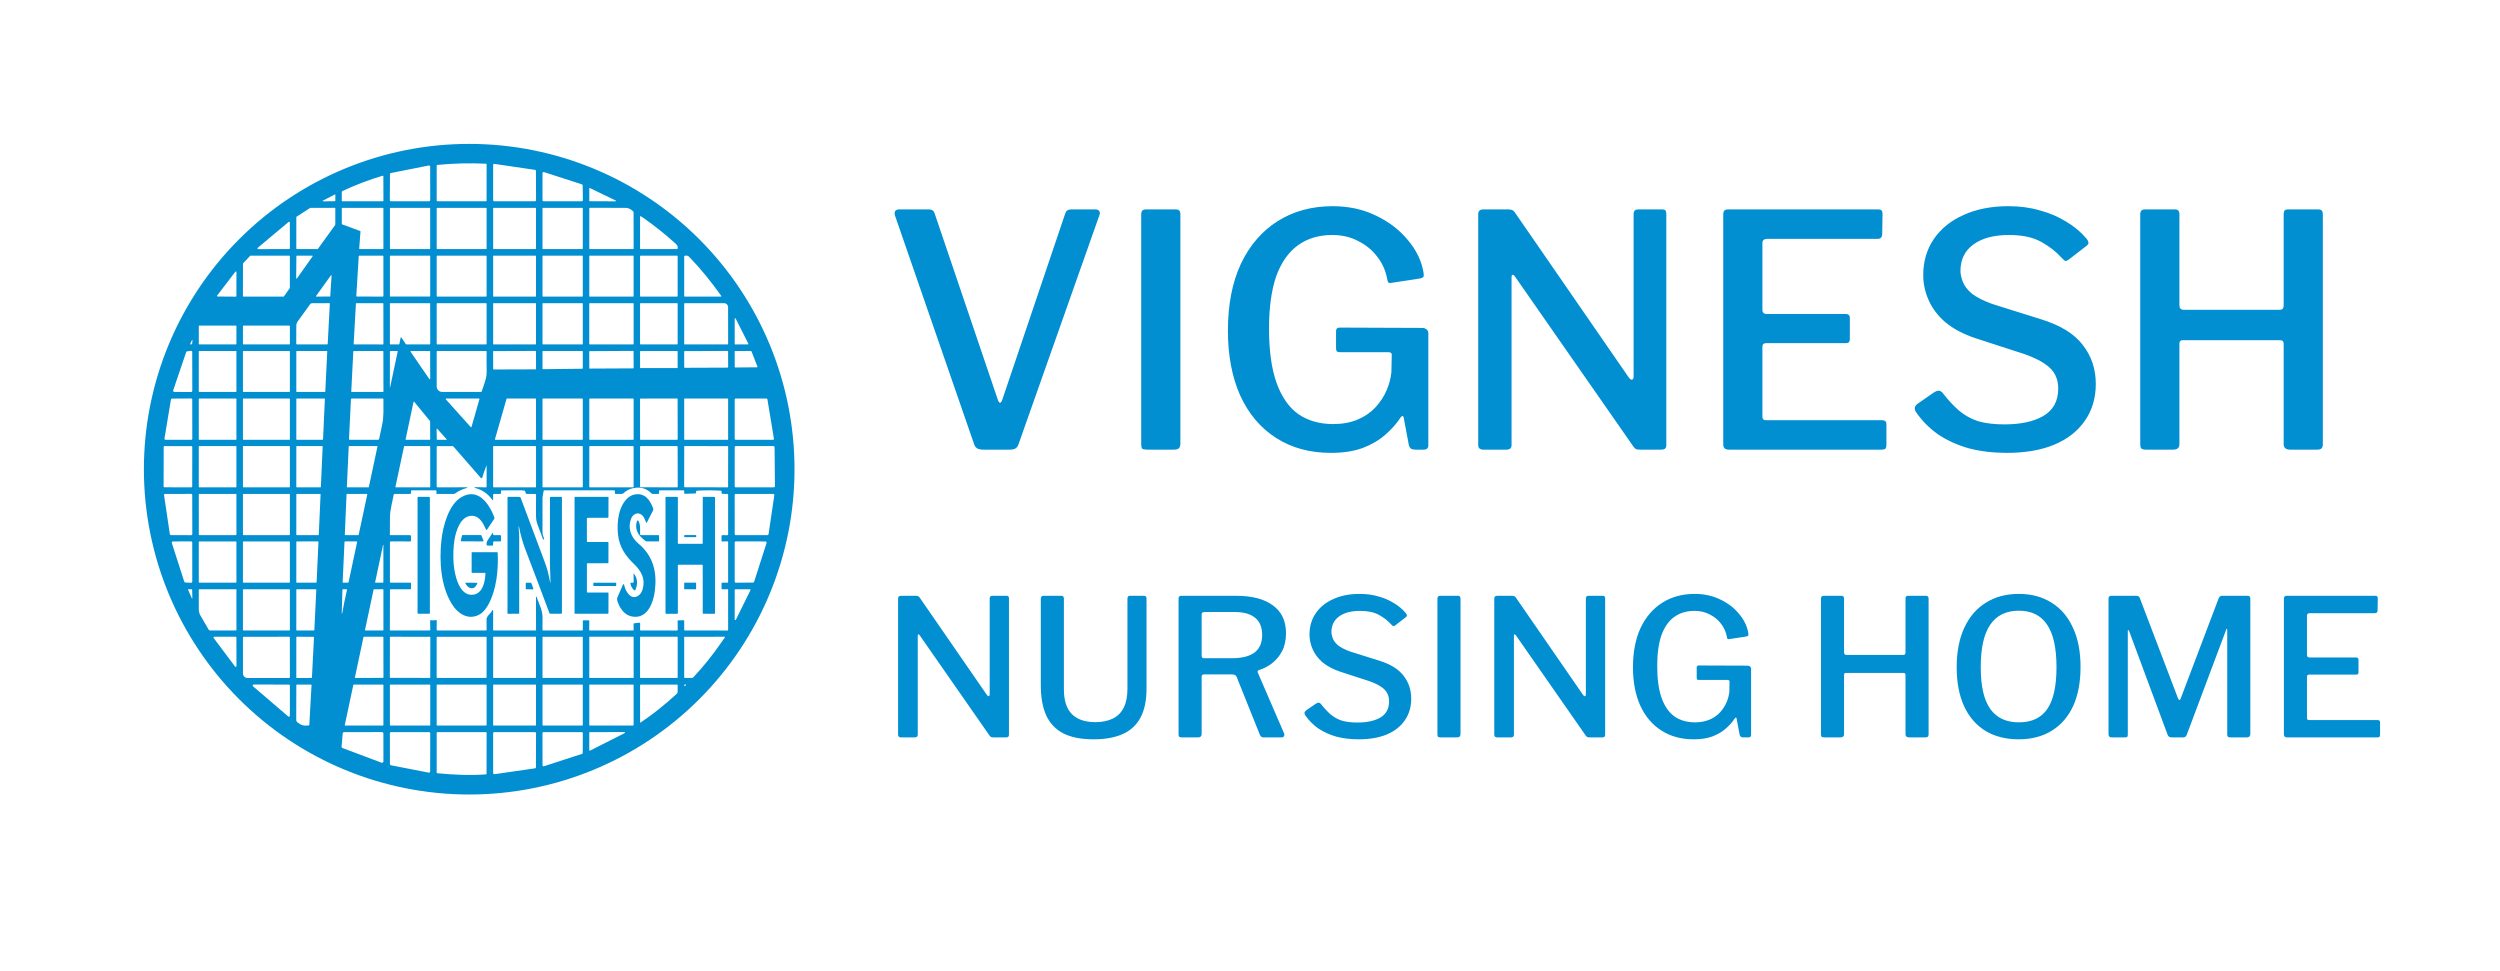 <svg width="139" height="54" viewBox="0 0 139 54" fill="none" xmlns="http://www.w3.org/2000/svg">
<path d="M60.916 11.644C61.012 11.644 61.078 11.674 61.114 11.734C61.162 11.794 61.168 11.866 61.132 11.95L56.632 24.694C56.572 24.898 56.422 25 56.182 25L54.652 25C54.388 25 54.226 24.904 54.166 24.712L49.756 11.968C49.732 11.872 49.738 11.794 49.774 11.734C49.822 11.674 49.888 11.644 49.972 11.644L51.664 11.644C51.82 11.644 51.922 11.722 51.97 11.878L55.48 22.228C55.564 22.456 55.648 22.45 55.732 22.21L59.224 11.878C59.272 11.722 59.38 11.644 59.548 11.644L60.916 11.644ZM65.395 11.644C65.551 11.644 65.629 11.734 65.629 11.914L65.629 24.658C65.629 24.79 65.599 24.88 65.539 24.928C65.491 24.976 65.395 25 65.251 25L63.775 25C63.643 25 63.553 24.982 63.505 24.946C63.469 24.898 63.451 24.82 63.451 24.712L63.451 11.914C63.451 11.734 63.535 11.644 63.703 11.644L65.395 11.644ZM73.996 25.18C72.832 25.18 71.819 24.904 70.954 24.352C70.091 23.8 69.424 23.014 68.957 21.994C68.501 20.974 68.272 19.768 68.272 18.376C68.272 16.936 68.513 15.7 68.993 14.668C69.484 13.636 70.168 12.844 71.044 12.292C71.921 11.74 72.941 11.464 74.105 11.464C74.981 11.464 75.778 11.638 76.499 11.986C77.231 12.334 77.825 12.79 78.281 13.354C78.749 13.906 79.037 14.5 79.144 15.136C79.168 15.256 79.168 15.34 79.144 15.388C79.121 15.424 79.067 15.454 78.983 15.478L77.344 15.73C77.272 15.742 77.219 15.73 77.183 15.694C77.159 15.658 77.141 15.598 77.129 15.514C77.044 15.058 76.865 14.65 76.588 14.29C76.312 13.918 75.959 13.624 75.526 13.408C75.106 13.18 74.621 13.066 74.069 13.066C73.325 13.066 72.689 13.258 72.16 13.642C71.632 14.026 71.231 14.602 70.954 15.37C70.691 16.138 70.558 17.104 70.558 18.268C70.558 19.492 70.697 20.494 70.972 21.274C71.249 22.054 71.65 22.636 72.178 23.02C72.719 23.392 73.367 23.578 74.123 23.578C74.638 23.578 75.094 23.494 75.49 23.326C75.886 23.158 76.216 22.93 76.481 22.642C76.745 22.354 76.948 22.042 77.093 21.706C77.237 21.37 77.326 21.034 77.362 20.698L77.38 19.798C77.404 19.654 77.344 19.582 77.201 19.582L74.501 19.582C74.428 19.582 74.374 19.57 74.338 19.546C74.302 19.51 74.284 19.45 74.284 19.366L74.284 18.412C74.284 18.28 74.35 18.214 74.483 18.214L79.055 18.232C79.174 18.232 79.264 18.262 79.325 18.322C79.385 18.37 79.415 18.436 79.415 18.52L79.415 24.766C79.415 24.85 79.391 24.91 79.343 24.946C79.306 24.982 79.252 25 79.18 25L78.713 25C78.629 25 78.55 24.988 78.478 24.964C78.418 24.928 78.371 24.862 78.335 24.766L78.046 23.218C78.034 23.158 78.01 23.128 77.975 23.128C77.951 23.128 77.915 23.158 77.867 23.218C77.65 23.554 77.368 23.872 77.02 24.172C76.684 24.472 76.264 24.718 75.76 24.91C75.269 25.09 74.68 25.18 73.996 25.18ZM92.45 11.644C92.582 11.644 92.647 11.722 92.647 11.878L92.647 24.766C92.647 24.838 92.624 24.898 92.576 24.946C92.528 24.982 92.462 25 92.377 25L91.207 25C91.124 25 91.052 24.994 90.992 24.982C90.931 24.958 90.871 24.904 90.811 24.82L84.242 15.388C84.181 15.304 84.133 15.268 84.097 15.28C84.061 15.292 84.043 15.334 84.043 15.406L84.043 24.748C84.043 24.916 83.948 25 83.755 25L82.478 25C82.285 25 82.189 24.916 82.189 24.748L82.189 11.914C82.189 11.734 82.279 11.644 82.46 11.644L83.864 11.644C83.96 11.644 84.031 11.656 84.079 11.68C84.139 11.704 84.2 11.764 84.26 11.86L90.559 20.986C90.632 21.082 90.692 21.124 90.74 21.112C90.799 21.088 90.829 21.034 90.829 20.95L90.829 11.896C90.829 11.728 90.913 11.644 91.082 11.644L92.45 11.644ZM95.812 11.914C95.812 11.734 95.897 11.644 96.064 11.644L104.453 11.644C104.597 11.644 104.669 11.722 104.669 11.878L104.651 13.012C104.651 13.192 104.561 13.282 104.381 13.282L98.26 13.282C98.081 13.282 97.99 13.36 97.99 13.516L97.99 17.224C97.99 17.38 98.069 17.458 98.225 17.458L102.617 17.458C102.773 17.458 102.851 17.53 102.851 17.674L102.851 18.88C102.851 18.94 102.833 18.988 102.797 19.024C102.773 19.06 102.713 19.078 102.617 19.078L98.207 19.078C98.062 19.078 97.99 19.144 97.99 19.276L97.99 23.164C97.99 23.296 98.05 23.362 98.171 23.362L104.633 23.362C104.801 23.362 104.885 23.434 104.885 23.578L104.885 24.766C104.885 24.838 104.867 24.898 104.831 24.946C104.795 24.982 104.729 25 104.633 25L96.118 25C95.915 25 95.812 24.904 95.812 24.712L95.812 11.914ZM114.636 14.344C114.324 13.996 113.94 13.696 113.484 13.444C113.028 13.192 112.434 13.066 111.702 13.066C110.85 13.066 110.184 13.246 109.704 13.606C109.236 13.954 109.002 14.44 109.002 15.064C109.002 15.232 109.044 15.43 109.128 15.658C109.212 15.886 109.38 16.108 109.632 16.324C109.896 16.528 110.274 16.72 110.766 16.9L113.466 17.746C114.558 18.082 115.338 18.562 115.806 19.186C116.286 19.798 116.526 20.518 116.526 21.346C116.526 22.138 116.322 22.822 115.914 23.398C115.518 23.974 114.948 24.418 114.204 24.73C113.472 25.03 112.596 25.18 111.576 25.18C110.82 25.18 110.118 25.096 109.47 24.928C108.834 24.748 108.264 24.49 107.76 24.154C107.268 23.806 106.854 23.386 106.518 22.894C106.47 22.81 106.452 22.732 106.464 22.66C106.476 22.588 106.53 22.516 106.626 22.444L107.508 21.832C107.64 21.748 107.742 21.712 107.814 21.724C107.886 21.736 107.952 21.778 108.012 21.85C108.312 22.234 108.612 22.558 108.912 22.822C109.224 23.086 109.578 23.284 109.974 23.416C110.382 23.536 110.874 23.596 111.45 23.596C112.35 23.596 113.07 23.44 113.61 23.128C114.162 22.804 114.438 22.294 114.438 21.598C114.438 21.322 114.384 21.076 114.276 20.86C114.168 20.632 113.982 20.428 113.718 20.248C113.454 20.056 113.07 19.87 112.566 19.69L109.848 18.808C109.164 18.58 108.606 18.286 108.174 17.926C107.754 17.566 107.442 17.158 107.238 16.702C107.034 16.246 106.932 15.778 106.932 15.298C106.932 14.53 107.13 13.858 107.526 13.282C107.922 12.706 108.474 12.262 109.182 11.95C109.89 11.626 110.718 11.464 111.666 11.464C112.302 11.464 112.884 11.542 113.412 11.698C113.952 11.842 114.444 12.052 114.888 12.328C115.332 12.592 115.71 12.91 116.022 13.282C116.07 13.342 116.1 13.402 116.112 13.462C116.136 13.522 116.106 13.588 116.022 13.66L114.996 14.452C114.924 14.5 114.864 14.518 114.816 14.506C114.78 14.482 114.72 14.428 114.636 14.344ZM121.356 18.916C121.236 18.916 121.176 18.976 121.176 19.096L121.176 24.694C121.176 24.898 121.062 25 120.834 25L119.304 25C119.184 25 119.1 24.976 119.052 24.928C119.016 24.88 118.998 24.808 118.998 24.712L118.998 11.914C118.998 11.734 119.082 11.644 119.25 11.644L120.942 11.644C121.098 11.644 121.176 11.734 121.176 11.914L121.176 16.972C121.176 17.14 121.254 17.224 121.41 17.224L126.756 17.224C126.9 17.224 126.972 17.146 126.972 16.99L126.972 11.896C126.972 11.728 127.044 11.644 127.188 11.644L128.916 11.644C129.072 11.644 129.15 11.734 129.15 11.914L129.15 24.712C129.15 24.808 129.126 24.88 129.078 24.928C129.042 24.976 128.964 25 128.844 25L127.332 25C127.092 25 126.972 24.898 126.972 24.694L126.972 19.114C126.972 18.982 126.906 18.916 126.774 18.916L121.356 18.916Z" fill="#018FD2"/>
<path d="M55.982 33.127C56.059 33.127 56.098 33.173 56.098 33.265L56.098 40.862C56.098 40.904 56.084 40.94 56.056 40.968C56.028 40.989 55.989 41 55.939 41L55.25 41C55.2 41 55.158 40.996 55.122 40.989C55.087 40.975 55.051 40.943 55.016 40.894L51.143 35.334C51.108 35.285 51.08 35.263 51.058 35.27C51.037 35.277 51.027 35.302 51.027 35.345L51.027 40.852C51.027 40.95 50.97 41 50.857 41L50.103 41C49.99 41 49.934 40.95 49.934 40.852L49.934 33.286C49.934 33.18 49.987 33.127 50.093 33.127L50.92 33.127C50.977 33.127 51.02 33.134 51.048 33.148C51.083 33.162 51.119 33.198 51.154 33.254L54.868 38.634C54.91 38.69 54.945 38.715 54.974 38.708C55.009 38.694 55.027 38.662 55.027 38.613L55.027 33.276C55.027 33.176 55.076 33.127 55.175 33.127L55.982 33.127ZM63.747 38.284C63.747 38.949 63.634 39.49 63.407 39.907C63.181 40.325 62.849 40.629 62.41 40.82C61.971 41.011 61.437 41.106 60.808 41.106C60.115 41.106 59.552 40.996 59.121 40.777C58.689 40.551 58.371 40.215 58.166 39.769C57.968 39.324 57.869 38.768 57.869 38.103L57.869 33.297C57.869 33.184 57.915 33.127 58.007 33.127L59.015 33.127C59.107 33.127 59.153 33.18 59.153 33.286L59.153 38.326C59.153 38.949 59.301 39.408 59.598 39.706C59.895 40.003 60.33 40.151 60.903 40.151C61.278 40.151 61.596 40.087 61.858 39.96C62.127 39.833 62.332 39.631 62.474 39.355C62.615 39.08 62.686 38.726 62.686 38.294L62.686 33.286C62.686 33.18 62.728 33.127 62.813 33.127L63.62 33.127C63.704 33.127 63.747 33.176 63.747 33.276L63.747 38.284ZM71.396 40.777C71.417 40.834 71.414 40.887 71.385 40.936C71.364 40.979 71.325 41 71.269 41L70.239 41C70.154 41 70.091 40.95 70.048 40.852L68.754 37.626C68.719 37.541 68.63 37.498 68.489 37.498L66.939 37.498C66.89 37.498 66.855 37.513 66.833 37.541C66.819 37.562 66.812 37.587 66.812 37.615L66.812 40.809C66.812 40.936 66.745 41 66.611 41L65.709 41C65.638 41 65.588 40.986 65.56 40.958C65.539 40.929 65.528 40.887 65.528 40.83L65.528 33.286C65.528 33.18 65.578 33.127 65.677 33.127L68.743 33.127C69.613 33.127 70.289 33.304 70.77 33.657C71.258 34.011 71.502 34.528 71.502 35.207C71.502 35.596 71.428 35.932 71.279 36.215C71.131 36.49 70.94 36.717 70.706 36.894C70.48 37.063 70.236 37.187 69.974 37.265C69.925 37.286 69.91 37.329 69.932 37.392L71.396 40.777ZM68.489 36.597C69.04 36.597 69.458 36.494 69.741 36.289C70.031 36.077 70.176 35.748 70.176 35.302C70.176 34.878 70.045 34.559 69.783 34.347C69.521 34.135 69.15 34.029 68.669 34.029L66.982 34.029C66.869 34.029 66.812 34.071 66.812 34.156L66.812 36.448C66.812 36.547 66.851 36.597 66.929 36.597L68.489 36.597ZM77.35 34.719C77.166 34.513 76.939 34.337 76.67 34.188C76.402 34.039 76.052 33.965 75.62 33.965C75.118 33.965 74.725 34.071 74.442 34.283C74.166 34.489 74.028 34.775 74.028 35.143C74.028 35.242 74.053 35.359 74.103 35.493C74.152 35.627 74.251 35.758 74.4 35.886C74.555 36.006 74.778 36.119 75.068 36.225L76.66 36.724C77.303 36.922 77.763 37.205 78.039 37.573C78.322 37.934 78.464 38.358 78.464 38.846C78.464 39.313 78.343 39.716 78.103 40.056C77.869 40.395 77.533 40.657 77.095 40.841C76.663 41.018 76.147 41.106 75.546 41.106C75.1 41.106 74.686 41.057 74.304 40.958C73.929 40.852 73.593 40.699 73.296 40.501C73.006 40.296 72.762 40.049 72.564 39.759C72.536 39.709 72.525 39.663 72.532 39.621C72.539 39.578 72.571 39.536 72.628 39.493L73.148 39.133C73.225 39.083 73.286 39.062 73.328 39.069C73.371 39.076 73.409 39.101 73.445 39.143C73.622 39.37 73.799 39.56 73.975 39.716C74.159 39.872 74.368 39.989 74.601 40.066C74.842 40.137 75.132 40.172 75.471 40.172C76.002 40.172 76.426 40.08 76.745 39.897C77.07 39.706 77.233 39.405 77.233 38.995C77.233 38.832 77.201 38.687 77.137 38.56C77.074 38.425 76.964 38.305 76.808 38.199C76.653 38.086 76.426 37.976 76.129 37.87L74.527 37.35C74.124 37.216 73.795 37.042 73.54 36.83C73.293 36.618 73.109 36.377 72.989 36.108C72.868 35.84 72.808 35.564 72.808 35.281C72.808 34.828 72.925 34.432 73.158 34.093C73.392 33.753 73.717 33.491 74.135 33.307C74.552 33.116 75.04 33.021 75.599 33.021C75.974 33.021 76.317 33.067 76.628 33.159C76.946 33.244 77.236 33.367 77.498 33.53C77.76 33.686 77.983 33.873 78.166 34.093C78.195 34.128 78.213 34.163 78.22 34.199C78.234 34.234 78.216 34.273 78.166 34.315L77.562 34.782C77.519 34.81 77.484 34.821 77.456 34.814C77.434 34.8 77.399 34.768 77.35 34.719ZM81.067 33.127C81.159 33.127 81.205 33.18 81.205 33.286L81.205 40.798C81.205 40.876 81.187 40.929 81.152 40.958C81.123 40.986 81.067 41 80.982 41L80.112 41C80.034 41 79.981 40.989 79.953 40.968C79.931 40.94 79.921 40.894 79.921 40.83L79.921 33.286C79.921 33.18 79.97 33.127 80.069 33.127L81.067 33.127ZM89.129 33.127C89.207 33.127 89.246 33.173 89.246 33.265L89.246 40.862C89.246 40.904 89.232 40.94 89.204 40.968C89.175 40.989 89.136 41 89.087 41L88.397 41C88.348 41 88.305 40.996 88.27 40.989C88.234 40.975 88.199 40.943 88.164 40.894L84.291 35.334C84.255 35.285 84.227 35.263 84.206 35.27C84.185 35.277 84.174 35.302 84.174 35.345L84.174 40.852C84.174 40.95 84.118 41 84.004 41L83.251 41C83.138 41 83.081 40.95 83.081 40.852L83.081 33.286C83.081 33.18 83.134 33.127 83.24 33.127L84.068 33.127C84.125 33.127 84.167 33.134 84.195 33.148C84.231 33.162 84.266 33.198 84.302 33.254L88.015 38.634C88.058 38.69 88.093 38.715 88.121 38.708C88.157 38.694 88.174 38.662 88.174 38.613L88.174 33.276C88.174 33.176 88.224 33.127 88.323 33.127L89.129 33.127ZM94.168 41.106C93.481 41.106 92.884 40.943 92.374 40.618C91.865 40.293 91.472 39.829 91.197 39.228C90.928 38.627 90.793 37.916 90.793 37.095C90.793 36.246 90.935 35.518 91.218 34.91C91.508 34.301 91.911 33.834 92.427 33.509C92.944 33.184 93.545 33.021 94.231 33.021C94.748 33.021 95.218 33.123 95.642 33.329C96.074 33.534 96.424 33.803 96.693 34.135C96.969 34.46 97.138 34.81 97.202 35.185C97.216 35.256 97.216 35.306 97.202 35.334C97.188 35.355 97.156 35.373 97.107 35.387L96.141 35.536C96.099 35.543 96.067 35.536 96.046 35.514C96.031 35.493 96.021 35.458 96.014 35.408C95.964 35.139 95.858 34.899 95.695 34.687C95.533 34.468 95.324 34.294 95.069 34.167C94.822 34.032 94.535 33.965 94.21 33.965C93.771 33.965 93.397 34.078 93.085 34.305C92.774 34.531 92.537 34.871 92.374 35.323C92.219 35.776 92.141 36.346 92.141 37.032C92.141 37.753 92.222 38.344 92.385 38.804C92.548 39.263 92.785 39.606 93.096 39.833C93.414 40.052 93.796 40.162 94.242 40.162C94.546 40.162 94.815 40.112 95.048 40.013C95.282 39.914 95.476 39.78 95.632 39.61C95.787 39.44 95.908 39.256 95.993 39.058C96.077 38.86 96.13 38.662 96.152 38.464L96.162 37.934C96.176 37.849 96.141 37.806 96.056 37.806L94.465 37.806C94.422 37.806 94.39 37.799 94.369 37.785C94.348 37.764 94.337 37.728 94.337 37.679L94.337 37.117C94.337 37.039 94.376 37 94.454 37L97.149 37.01C97.22 37.01 97.273 37.028 97.308 37.063C97.344 37.092 97.361 37.131 97.361 37.18L97.361 40.862C97.361 40.912 97.347 40.947 97.319 40.968C97.298 40.989 97.266 41 97.223 41L96.948 41C96.898 41 96.852 40.993 96.809 40.979C96.774 40.958 96.746 40.919 96.725 40.862L96.555 39.95C96.548 39.914 96.534 39.897 96.512 39.897C96.498 39.897 96.477 39.914 96.449 39.95C96.322 40.148 96.155 40.335 95.95 40.512C95.752 40.689 95.504 40.834 95.207 40.947C94.917 41.053 94.571 41.106 94.168 41.106ZM102.636 37.414C102.565 37.414 102.529 37.449 102.529 37.52L102.529 40.82C102.529 40.94 102.462 41 102.328 41L101.426 41C101.355 41 101.306 40.986 101.277 40.958C101.256 40.929 101.246 40.887 101.246 40.83L101.246 33.286C101.246 33.18 101.295 33.127 101.394 33.127L102.392 33.127C102.483 33.127 102.529 33.18 102.529 33.286L102.529 36.268C102.529 36.367 102.575 36.416 102.667 36.416L105.819 36.416C105.904 36.416 105.946 36.37 105.946 36.278L105.946 33.276C105.946 33.176 105.988 33.127 106.073 33.127L107.092 33.127C107.184 33.127 107.23 33.18 107.23 33.286L107.23 40.83C107.23 40.887 107.216 40.929 107.187 40.958C107.166 40.986 107.12 41 107.05 41L106.158 41C106.017 41 105.946 40.94 105.946 40.82L105.946 37.53C105.946 37.453 105.907 37.414 105.829 37.414L102.636 37.414ZM112.241 41.106C111.526 41.106 110.911 40.95 110.394 40.639C109.878 40.321 109.482 39.865 109.206 39.27C108.93 38.669 108.792 37.944 108.792 37.095C108.792 36.239 108.934 35.507 109.217 34.899C109.5 34.291 109.899 33.827 110.416 33.509C110.932 33.184 111.544 33.021 112.251 33.021C112.951 33.021 113.556 33.184 114.066 33.509C114.582 33.827 114.978 34.291 115.254 34.899C115.537 35.5 115.678 36.229 115.678 37.085C115.678 37.934 115.54 38.659 115.265 39.26C114.989 39.854 114.593 40.31 114.076 40.629C113.56 40.947 112.948 41.106 112.241 41.106ZM112.251 40.162C112.959 40.162 113.482 39.918 113.822 39.43C114.168 38.934 114.341 38.156 114.341 37.095C114.341 36.02 114.165 35.228 113.811 34.719C113.464 34.209 112.944 33.955 112.251 33.955C111.544 33.955 111.013 34.213 110.66 34.729C110.306 35.239 110.129 36.027 110.129 37.095C110.129 38.149 110.306 38.924 110.66 39.419C111.013 39.914 111.544 40.162 112.251 40.162ZM117.404 41C117.29 41 117.234 40.94 117.234 40.82L117.234 33.286C117.234 33.18 117.283 33.127 117.382 33.127L118.772 33.127C118.836 33.127 118.882 33.138 118.91 33.159C118.939 33.173 118.96 33.205 118.974 33.254L121.096 38.825C121.124 38.889 121.153 38.92 121.181 38.92C121.209 38.913 121.234 38.878 121.255 38.814L123.346 33.297C123.388 33.184 123.452 33.127 123.537 33.127L124.98 33.127C125.072 33.127 125.118 33.18 125.118 33.286L125.118 40.809C125.118 40.936 125.054 41 124.927 41L124.014 41C123.95 41 123.904 40.989 123.876 40.968C123.848 40.94 123.834 40.894 123.834 40.83L123.834 35.016C123.834 34.973 123.823 34.956 123.802 34.963C123.788 34.97 123.777 34.991 123.77 35.026L121.584 40.852C121.549 40.95 121.482 41 121.383 41L120.746 41C120.633 41 120.559 40.954 120.523 40.862L118.38 35.09C118.359 35.047 118.341 35.026 118.327 35.026C118.313 35.026 118.306 35.047 118.306 35.09L118.306 40.852C118.306 40.901 118.295 40.94 118.274 40.968C118.253 40.989 118.21 41 118.146 41L117.404 41ZM126.984 33.286C126.984 33.18 127.034 33.127 127.133 33.127L132.077 33.127C132.162 33.127 132.205 33.173 132.205 33.265L132.194 33.933C132.194 34.039 132.141 34.093 132.035 34.093L128.427 34.093C128.321 34.093 128.268 34.139 128.268 34.23L128.268 36.416C128.268 36.508 128.314 36.554 128.406 36.554L130.995 36.554C131.087 36.554 131.133 36.597 131.133 36.681L131.133 37.392C131.133 37.428 131.122 37.456 131.101 37.477C131.087 37.498 131.052 37.509 130.995 37.509L128.396 37.509C128.311 37.509 128.268 37.548 128.268 37.626L128.268 39.918C128.268 39.995 128.304 40.034 128.374 40.034L132.184 40.034C132.283 40.034 132.332 40.077 132.332 40.162L132.332 40.862C132.332 40.904 132.321 40.94 132.3 40.968C132.279 40.989 132.24 41 132.184 41L127.165 41C127.045 41 126.984 40.943 126.984 40.83L126.984 33.286Z" fill="#018FD2"/>
<path d="M44.175 26.088C44.175 30.885 42.27 35.485 38.877 38.877C35.485 42.27 30.885 44.175 26.088 44.175C23.712 44.175 21.36 43.707 19.166 42.798C16.971 41.889 14.977 40.557 13.298 38.877C9.906 35.485 8 30.885 8 26.088C8 21.291 9.906 16.69 13.298 13.298C16.69 9.906 21.291 8 26.088 8C30.885 8 35.485 9.906 38.877 13.298C42.27 16.69 44.175 21.291 44.175 26.088ZM27.016 9.103C26.123 9.06 25.209 9.08 24.302 9.171C24.296 9.172 24.29 9.175 24.286 9.18C24.282 9.184 24.28 9.19 24.28 9.196V11.148C24.28 11.176 24.294 11.19 24.321 11.19H27.022C27.031 11.19 27.039 11.186 27.045 11.18C27.051 11.174 27.054 11.166 27.054 11.157L27.055 9.144C27.055 9.118 27.042 9.104 27.016 9.103ZM27.484 9.112C27.476 9.111 27.467 9.112 27.459 9.114C27.451 9.116 27.444 9.12 27.438 9.126C27.432 9.131 27.427 9.138 27.424 9.145C27.42 9.153 27.418 9.161 27.419 9.169L27.418 11.133C27.418 11.148 27.424 11.163 27.435 11.174C27.445 11.184 27.46 11.19 27.475 11.19H29.747C29.762 11.19 29.777 11.184 29.788 11.174C29.798 11.163 29.804 11.148 29.804 11.133L29.799 9.502C29.799 9.488 29.794 9.475 29.785 9.464C29.776 9.454 29.764 9.447 29.75 9.445L27.484 9.112ZM23.853 11.19C23.87 11.19 23.887 11.182 23.9 11.17C23.912 11.158 23.919 11.141 23.919 11.123L23.918 9.267C23.918 9.257 23.916 9.248 23.912 9.239C23.907 9.23 23.901 9.222 23.894 9.216C23.886 9.21 23.877 9.205 23.868 9.203C23.858 9.2 23.848 9.2 23.839 9.202L21.735 9.62C21.72 9.623 21.706 9.631 21.697 9.643C21.687 9.655 21.682 9.67 21.682 9.685L21.674 11.124C21.674 11.141 21.681 11.158 21.694 11.171C21.706 11.183 21.723 11.19 21.741 11.19L23.853 11.19ZM30.244 9.568C30.235 9.565 30.225 9.565 30.215 9.566C30.206 9.568 30.197 9.571 30.189 9.577C30.181 9.583 30.175 9.59 30.171 9.598C30.166 9.607 30.164 9.616 30.164 9.626L30.163 11.129C30.163 11.145 30.169 11.161 30.181 11.172C30.192 11.184 30.208 11.19 30.224 11.19H32.347C32.355 11.19 32.363 11.189 32.371 11.185C32.378 11.182 32.385 11.178 32.391 11.172C32.396 11.166 32.401 11.159 32.404 11.152C32.407 11.145 32.408 11.136 32.408 11.128L32.397 10.307C32.397 10.295 32.392 10.282 32.385 10.272C32.377 10.262 32.367 10.254 32.354 10.25L30.244 9.568ZM21.268 9.772C20.506 9.998 19.764 10.282 19.047 10.618C19.018 10.632 19.003 10.655 19.003 10.688V11.16C19.003 11.164 19.004 11.168 19.005 11.171C19.007 11.175 19.009 11.178 19.012 11.181C19.014 11.184 19.017 11.186 19.021 11.187C19.024 11.189 19.028 11.19 19.032 11.19L21.287 11.19C21.296 11.19 21.304 11.187 21.309 11.181C21.315 11.175 21.319 11.167 21.319 11.158L21.315 9.807C21.315 9.801 21.314 9.796 21.311 9.791C21.309 9.785 21.305 9.781 21.3 9.778C21.296 9.774 21.29 9.772 21.285 9.771C21.279 9.77 21.273 9.771 21.268 9.772ZM32.796 10.454C32.792 10.453 32.789 10.452 32.785 10.452C32.781 10.453 32.778 10.454 32.775 10.456C32.772 10.458 32.769 10.46 32.767 10.464C32.766 10.467 32.764 10.471 32.765 10.474L32.765 11.166C32.765 11.172 32.767 11.178 32.772 11.182C32.776 11.186 32.781 11.188 32.787 11.188L34.227 11.194C34.232 11.194 34.237 11.192 34.241 11.189C34.245 11.186 34.248 11.181 34.249 11.176C34.25 11.171 34.249 11.166 34.247 11.162C34.245 11.157 34.241 11.154 34.236 11.152L32.796 10.454ZM18.623 11.187C18.628 11.187 18.633 11.185 18.637 11.181C18.641 11.177 18.643 11.172 18.643 11.167L18.646 10.832C18.646 10.828 18.645 10.825 18.643 10.822C18.641 10.819 18.639 10.816 18.635 10.814C18.632 10.812 18.629 10.811 18.625 10.811C18.622 10.811 18.618 10.812 18.615 10.814L17.952 11.156C17.948 11.158 17.944 11.161 17.942 11.165C17.94 11.17 17.94 11.175 17.941 11.179C17.942 11.184 17.945 11.188 17.949 11.191C17.953 11.194 17.957 11.195 17.962 11.195L18.623 11.187ZM17.649 13.848C17.655 13.848 17.66 13.847 17.665 13.845C17.67 13.842 17.674 13.838 17.678 13.834L18.636 12.508C18.641 12.502 18.643 12.495 18.643 12.487L18.644 11.59C18.644 11.581 18.64 11.572 18.634 11.565C18.627 11.559 18.618 11.555 18.609 11.555L17.258 11.559C17.251 11.559 17.244 11.56 17.239 11.564L16.492 12.046C16.488 12.049 16.484 12.053 16.481 12.058C16.478 12.063 16.477 12.069 16.476 12.074L16.474 13.815C16.474 13.824 16.477 13.833 16.484 13.839C16.49 13.846 16.499 13.849 16.508 13.849L17.649 13.848ZM20.022 12.844C20.028 12.847 20.034 12.851 20.038 12.857C20.042 12.864 20.044 12.871 20.043 12.878L19.972 13.813C19.971 13.818 19.972 13.823 19.974 13.827C19.975 13.831 19.977 13.835 19.98 13.839C19.984 13.842 19.987 13.845 19.992 13.847C19.996 13.848 20 13.849 20.005 13.849L21.284 13.849C21.293 13.849 21.301 13.845 21.308 13.839C21.314 13.833 21.317 13.824 21.317 13.815L21.317 11.589C21.317 11.58 21.313 11.572 21.307 11.566C21.301 11.559 21.292 11.556 21.283 11.556H19.037C19.028 11.556 19.02 11.559 19.014 11.566C19.007 11.572 19.004 11.58 19.004 11.589V12.445C19.004 12.451 19.006 12.458 19.01 12.464C19.014 12.469 19.019 12.474 19.026 12.476L20.022 12.844ZM23.918 11.589C23.918 11.58 23.914 11.572 23.908 11.566C23.902 11.56 23.894 11.556 23.885 11.556H21.713C21.704 11.556 21.696 11.56 21.69 11.566C21.684 11.572 21.68 11.58 21.68 11.589V13.816C21.68 13.825 21.684 13.833 21.69 13.839C21.696 13.845 21.704 13.849 21.713 13.849H23.885C23.894 13.849 23.902 13.845 23.908 13.839C23.914 13.833 23.918 13.825 23.918 13.816V11.589ZM27.055 11.584C27.055 11.577 27.052 11.57 27.047 11.565C27.041 11.559 27.034 11.556 27.027 11.556H24.308C24.301 11.556 24.294 11.559 24.288 11.565C24.283 11.57 24.28 11.577 24.28 11.584V13.821C24.28 13.828 24.283 13.835 24.288 13.84C24.294 13.846 24.301 13.849 24.308 13.849H27.027C27.034 13.849 27.041 13.846 27.047 13.84C27.052 13.835 27.055 13.828 27.055 13.821V11.584ZM29.802 11.58C29.802 11.573 29.799 11.567 29.795 11.563C29.79 11.558 29.784 11.556 29.778 11.556H27.443C27.437 11.556 27.431 11.558 27.426 11.563C27.422 11.567 27.419 11.573 27.419 11.58V13.825C27.419 13.832 27.422 13.838 27.426 13.842C27.431 13.847 27.437 13.849 27.443 13.849H29.778C29.784 13.849 29.79 13.847 29.795 13.842C29.799 13.838 29.802 13.832 29.802 13.825V11.58ZM32.403 11.584C32.403 11.577 32.4 11.57 32.395 11.565C32.389 11.559 32.382 11.556 32.375 11.556H30.192C30.188 11.556 30.185 11.557 30.181 11.559C30.178 11.56 30.175 11.562 30.172 11.565C30.17 11.567 30.168 11.57 30.166 11.574C30.165 11.577 30.164 11.581 30.164 11.584V13.821C30.164 13.824 30.165 13.828 30.166 13.831C30.168 13.835 30.17 13.838 30.172 13.84C30.175 13.843 30.178 13.845 30.181 13.847C30.185 13.848 30.188 13.849 30.192 13.849H32.375C32.382 13.849 32.389 13.846 32.395 13.84C32.4 13.835 32.403 13.828 32.403 13.821V11.584ZM35.203 11.751C35.094 11.636 34.937 11.556 34.774 11.556C34.113 11.556 33.457 11.556 32.806 11.555C32.795 11.555 32.785 11.56 32.777 11.567C32.77 11.575 32.765 11.586 32.765 11.597L32.764 13.824C32.764 13.831 32.766 13.837 32.771 13.841C32.775 13.846 32.782 13.849 32.788 13.849H35.198C35.219 13.849 35.23 13.838 35.23 13.817L35.227 11.811C35.227 11.788 35.219 11.768 35.203 11.751ZM35.776 12.117C35.724 12.081 35.673 12.048 35.621 12.019C35.599 12.007 35.588 12.014 35.588 12.039V13.819C35.588 13.827 35.591 13.835 35.597 13.84C35.602 13.845 35.61 13.849 35.618 13.849L37.639 13.849C37.661 13.849 37.674 13.838 37.678 13.816C37.694 13.722 37.667 13.642 37.597 13.578C37.042 13.068 36.435 12.581 35.776 12.117ZM16.116 12.371C16.115 12.363 16.113 12.355 16.109 12.349C16.105 12.342 16.099 12.337 16.091 12.334C16.084 12.33 16.076 12.329 16.069 12.33C16.061 12.331 16.054 12.335 16.048 12.34L14.329 13.778C14.323 13.784 14.318 13.791 14.316 13.799C14.313 13.807 14.314 13.816 14.317 13.824C14.319 13.832 14.325 13.839 14.332 13.844C14.339 13.849 14.347 13.851 14.356 13.851L16.077 13.848C16.088 13.848 16.098 13.844 16.106 13.836C16.114 13.828 16.118 13.818 16.118 13.807L16.116 12.371ZM15.76 16.49C15.765 16.49 15.771 16.489 15.776 16.486C15.781 16.484 15.785 16.48 15.788 16.476L16.109 16.023C16.113 16.017 16.116 16.01 16.116 16.003L16.117 14.25C16.117 14.241 16.113 14.232 16.107 14.225C16.1 14.219 16.091 14.215 16.082 14.215L13.932 14.216C13.928 14.216 13.923 14.217 13.918 14.219C13.914 14.221 13.91 14.224 13.906 14.227L13.52 14.636C13.513 14.642 13.51 14.651 13.51 14.66L13.506 16.456C13.506 16.465 13.509 16.474 13.516 16.481C13.523 16.487 13.531 16.491 13.541 16.491L15.76 16.49ZM17.381 14.251C17.384 14.247 17.385 14.243 17.386 14.239C17.386 14.235 17.385 14.231 17.383 14.227C17.381 14.223 17.378 14.22 17.375 14.218C17.371 14.216 17.367 14.215 17.363 14.215L16.502 14.216C16.496 14.216 16.49 14.218 16.486 14.222C16.482 14.226 16.479 14.232 16.479 14.238L16.468 15.467C16.468 15.472 16.47 15.477 16.473 15.481C16.476 15.485 16.48 15.488 16.484 15.489C16.489 15.491 16.494 15.491 16.498 15.489C16.503 15.488 16.507 15.485 16.51 15.481L17.381 14.251ZM19.811 16.451C19.811 16.456 19.811 16.461 19.813 16.465C19.815 16.469 19.817 16.474 19.82 16.477C19.823 16.48 19.827 16.483 19.832 16.485C19.836 16.487 19.841 16.488 19.846 16.488L21.283 16.49C21.293 16.49 21.301 16.486 21.308 16.48C21.314 16.473 21.318 16.464 21.318 16.455L21.316 14.25C21.316 14.241 21.312 14.232 21.306 14.226C21.299 14.219 21.291 14.216 21.281 14.216L19.98 14.214C19.972 14.214 19.963 14.218 19.957 14.224C19.95 14.23 19.946 14.238 19.946 14.247L19.811 16.451ZM23.919 14.242C23.919 14.235 23.916 14.228 23.912 14.223C23.907 14.218 23.9 14.216 23.893 14.216H21.705C21.698 14.216 21.691 14.218 21.686 14.223C21.682 14.228 21.679 14.235 21.679 14.242V16.463C21.679 16.47 21.682 16.477 21.686 16.482C21.691 16.486 21.698 16.489 21.705 16.489H23.893C23.9 16.489 23.907 16.486 23.912 16.482C23.916 16.477 23.919 16.47 23.919 16.463V14.242ZM27.055 14.245C27.055 14.237 27.052 14.23 27.046 14.224C27.041 14.219 27.033 14.216 27.026 14.216H24.309C24.302 14.216 24.294 14.219 24.289 14.224C24.283 14.23 24.28 14.237 24.28 14.245V16.461C24.28 16.469 24.283 16.476 24.289 16.482C24.294 16.487 24.302 16.49 24.309 16.49H27.026C27.033 16.49 27.041 16.487 27.046 16.482C27.052 16.476 27.055 16.469 27.055 16.461V14.245ZM29.802 14.233C29.802 14.229 29.8 14.224 29.796 14.221C29.793 14.217 29.788 14.216 29.784 14.216H27.437C27.432 14.216 27.428 14.217 27.424 14.221C27.421 14.224 27.419 14.229 27.419 14.233V16.473C27.419 16.477 27.421 16.482 27.424 16.485C27.428 16.488 27.432 16.49 27.437 16.49H29.784C29.788 16.49 29.793 16.488 29.796 16.485C29.8 16.482 29.802 16.477 29.802 16.473V14.233ZM32.403 14.242C32.403 14.235 32.4 14.228 32.395 14.223C32.39 14.218 32.383 14.216 32.376 14.216H30.191C30.183 14.216 30.177 14.218 30.172 14.223C30.167 14.228 30.164 14.235 30.164 14.242V16.464C30.164 16.471 30.167 16.478 30.172 16.483C30.177 16.488 30.183 16.49 30.191 16.49H32.376C32.383 16.49 32.39 16.488 32.395 16.483C32.4 16.478 32.403 16.471 32.403 16.464V14.242ZM35.229 14.239C35.229 14.233 35.226 14.227 35.222 14.222C35.218 14.218 35.212 14.216 35.206 14.216H32.787C32.781 14.216 32.775 14.218 32.771 14.222C32.766 14.227 32.764 14.233 32.764 14.239V16.467C32.764 16.473 32.766 16.479 32.771 16.484C32.775 16.488 32.781 16.49 32.787 16.49H35.206C35.212 16.49 35.218 16.488 35.222 16.484C35.226 16.479 35.229 16.473 35.229 16.467V14.239ZM37.677 14.245C37.677 14.237 37.674 14.23 37.669 14.224C37.663 14.219 37.656 14.216 37.648 14.216H35.616C35.609 14.216 35.601 14.219 35.596 14.224C35.59 14.23 35.587 14.237 35.587 14.245V16.461C35.587 16.469 35.59 16.476 35.596 16.482C35.601 16.487 35.609 16.49 35.616 16.49H37.648C37.656 16.49 37.663 16.487 37.669 16.482C37.674 16.476 37.677 16.469 37.677 16.461V14.245ZM40.094 16.441C39.552 15.678 38.977 14.959 38.32 14.283C38.254 14.215 38.172 14.194 38.074 14.221C38.052 14.227 38.041 14.241 38.041 14.264V16.458C38.041 16.48 38.052 16.49 38.073 16.49L40.068 16.492C40.109 16.492 40.118 16.475 40.094 16.441ZM13.146 15.132C13.146 15.124 13.144 15.117 13.139 15.111C13.135 15.106 13.129 15.101 13.123 15.099C13.116 15.097 13.108 15.096 13.102 15.098C13.095 15.101 13.089 15.105 13.084 15.11L12.074 16.431C12.07 16.436 12.068 16.442 12.067 16.448C12.066 16.455 12.068 16.461 12.07 16.467C12.073 16.473 12.078 16.478 12.083 16.481C12.089 16.485 12.095 16.486 12.102 16.486L13.111 16.494C13.12 16.494 13.129 16.49 13.135 16.484C13.142 16.477 13.145 16.468 13.145 16.459L13.146 15.132ZM17.573 16.458C17.571 16.461 17.57 16.465 17.57 16.468C17.569 16.472 17.57 16.476 17.572 16.48C17.574 16.483 17.576 16.486 17.58 16.488C17.583 16.489 17.587 16.491 17.591 16.49L18.341 16.488C18.346 16.488 18.351 16.486 18.355 16.482C18.359 16.479 18.361 16.474 18.362 16.468L18.436 15.324C18.436 15.32 18.435 15.316 18.432 15.312C18.43 15.308 18.426 15.305 18.422 15.304C18.418 15.302 18.413 15.302 18.409 15.304C18.405 15.305 18.401 15.307 18.398 15.311L17.573 16.458ZM16.475 18.104C16.477 18.436 16.476 18.769 16.471 19.102C16.471 19.134 16.486 19.15 16.518 19.15H18.184C18.207 19.15 18.22 19.138 18.221 19.115L18.338 16.899C18.339 16.893 18.338 16.888 18.336 16.882C18.334 16.877 18.331 16.873 18.328 16.869C18.324 16.865 18.319 16.861 18.314 16.859C18.309 16.857 18.304 16.856 18.299 16.856L17.351 16.857C17.331 16.857 17.311 16.861 17.293 16.871C17.275 16.88 17.259 16.893 17.247 16.91C17.008 17.24 16.779 17.558 16.558 17.863C16.502 17.94 16.475 18.02 16.475 18.104ZM19.663 19.121C19.663 19.124 19.664 19.128 19.665 19.131C19.666 19.134 19.668 19.137 19.67 19.14C19.673 19.142 19.675 19.144 19.679 19.145C19.682 19.147 19.685 19.148 19.689 19.148L21.293 19.151C21.3 19.151 21.306 19.148 21.311 19.143C21.316 19.139 21.319 19.132 21.319 19.125L21.315 16.882C21.315 16.875 21.312 16.869 21.307 16.864C21.302 16.859 21.296 16.857 21.289 16.857L19.814 16.858C19.808 16.858 19.802 16.86 19.797 16.865C19.792 16.869 19.789 16.875 19.789 16.882L19.663 19.121ZM22.273 18.778C22.274 18.773 22.277 18.768 22.281 18.765C22.284 18.761 22.289 18.759 22.294 18.758C22.299 18.756 22.304 18.757 22.309 18.759C22.314 18.761 22.318 18.764 22.321 18.769L22.566 19.137C22.568 19.14 22.571 19.143 22.575 19.146C22.579 19.148 22.583 19.149 22.588 19.149L23.894 19.149C23.901 19.149 23.908 19.147 23.913 19.142C23.918 19.137 23.921 19.13 23.921 19.123L23.917 16.884C23.917 16.877 23.914 16.87 23.909 16.865C23.904 16.86 23.898 16.857 23.891 16.857H21.705C21.698 16.857 21.691 16.86 21.686 16.865C21.681 16.87 21.678 16.877 21.678 16.884V19.123C21.678 19.131 21.681 19.137 21.686 19.142C21.691 19.147 21.698 19.15 21.705 19.15L22.18 19.148C22.186 19.148 22.192 19.146 22.197 19.142C22.202 19.138 22.205 19.133 22.206 19.127L22.273 18.778ZM27.055 16.887C27.055 16.879 27.052 16.871 27.046 16.866C27.041 16.86 27.033 16.857 27.026 16.857H24.309C24.302 16.857 24.294 16.86 24.289 16.866C24.283 16.871 24.28 16.879 24.28 16.887V19.12C24.28 19.128 24.283 19.135 24.289 19.141C24.294 19.146 24.302 19.149 24.309 19.149H27.026C27.033 19.149 27.041 19.146 27.046 19.141C27.052 19.135 27.055 19.128 27.055 19.12V16.887ZM29.802 16.876C29.802 16.874 29.801 16.871 29.8 16.869C29.799 16.867 29.798 16.865 29.796 16.863C29.795 16.862 29.793 16.86 29.791 16.859C29.788 16.858 29.786 16.858 29.784 16.858H27.437C27.435 16.858 27.432 16.858 27.43 16.859C27.428 16.86 27.426 16.862 27.424 16.863C27.423 16.865 27.421 16.867 27.421 16.869C27.42 16.871 27.419 16.874 27.419 16.876V19.132C27.419 19.137 27.421 19.142 27.424 19.145C27.428 19.148 27.432 19.15 27.437 19.15H29.784C29.788 19.15 29.793 19.148 29.796 19.145C29.8 19.142 29.802 19.137 29.802 19.132V16.876ZM32.403 16.884C32.403 16.877 32.4 16.87 32.395 16.865C32.39 16.86 32.383 16.857 32.376 16.857H30.191C30.183 16.857 30.177 16.86 30.172 16.865C30.167 16.87 30.164 16.877 30.164 16.884V19.123C30.164 19.13 30.167 19.137 30.172 19.142C30.177 19.147 30.183 19.149 30.191 19.149H32.376C32.383 19.149 32.39 19.147 32.395 19.142C32.4 19.137 32.403 19.13 32.403 19.123V16.884ZM35.23 16.886C35.23 16.882 35.229 16.878 35.227 16.875C35.226 16.872 35.224 16.868 35.221 16.866C35.218 16.863 35.215 16.861 35.212 16.86C35.208 16.858 35.205 16.857 35.201 16.857H32.792C32.788 16.857 32.784 16.858 32.781 16.86C32.777 16.861 32.774 16.863 32.772 16.866C32.769 16.868 32.767 16.872 32.765 16.875C32.764 16.878 32.763 16.882 32.763 16.886V19.121C32.763 19.125 32.764 19.128 32.765 19.132C32.767 19.135 32.769 19.138 32.772 19.141C32.774 19.144 32.777 19.146 32.781 19.147C32.784 19.149 32.788 19.149 32.792 19.149H35.201C35.209 19.149 35.216 19.146 35.221 19.141C35.227 19.136 35.23 19.128 35.23 19.121V16.886ZM37.677 16.883C37.677 16.876 37.675 16.869 37.67 16.865C37.665 16.86 37.659 16.857 37.652 16.857H35.612C35.606 16.857 35.599 16.86 35.595 16.865C35.59 16.869 35.587 16.876 35.587 16.883V19.124C35.587 19.131 35.59 19.137 35.595 19.142C35.599 19.147 35.606 19.149 35.612 19.149H37.652C37.659 19.149 37.665 19.147 37.67 19.142C37.675 19.137 37.677 19.131 37.677 19.124V16.883ZM40.484 19.116L40.482 17.081C40.482 17.021 40.458 16.965 40.416 16.923C40.374 16.881 40.318 16.857 40.258 16.857H38.074C38.052 16.857 38.041 16.868 38.041 16.891V19.134C38.041 19.145 38.047 19.15 38.057 19.15L40.452 19.149C40.456 19.149 40.461 19.148 40.465 19.146C40.468 19.145 40.472 19.142 40.475 19.139C40.478 19.136 40.481 19.133 40.482 19.129C40.484 19.125 40.485 19.12 40.484 19.116ZM40.849 19.123C40.849 19.131 40.852 19.138 40.857 19.143C40.863 19.148 40.87 19.151 40.877 19.151L41.584 19.148C41.589 19.147 41.593 19.146 41.597 19.144C41.601 19.142 41.604 19.138 41.607 19.134C41.609 19.131 41.611 19.126 41.611 19.122C41.611 19.117 41.61 19.112 41.608 19.108L40.901 17.71C40.898 17.704 40.893 17.699 40.888 17.697C40.882 17.694 40.876 17.693 40.87 17.695C40.864 17.696 40.858 17.7 40.854 17.705C40.85 17.71 40.849 17.716 40.849 17.722L40.849 19.123ZM13.145 18.135C13.145 18.127 13.142 18.119 13.136 18.113C13.131 18.108 13.123 18.105 13.115 18.105H11.083C11.075 18.105 11.067 18.108 11.062 18.113C11.056 18.119 11.053 18.127 11.053 18.135V19.119C11.053 19.127 11.056 19.135 11.062 19.14C11.067 19.146 11.075 19.149 11.083 19.149H13.115C13.123 19.149 13.131 19.146 13.136 19.14C13.142 19.135 13.145 19.127 13.145 19.119V18.135ZM16.117 18.133C16.117 18.125 16.114 18.118 16.109 18.112C16.103 18.107 16.096 18.104 16.088 18.104H13.537C13.529 18.104 13.522 18.107 13.516 18.112C13.511 18.118 13.508 18.125 13.508 18.133V19.121C13.508 19.129 13.511 19.136 13.516 19.142C13.522 19.147 13.529 19.15 13.537 19.15H16.088C16.096 19.15 16.103 19.147 16.109 19.142C16.114 19.136 16.117 19.129 16.117 19.121V18.133ZM10.673 18.914C10.636 18.981 10.604 19.048 10.579 19.117C10.57 19.139 10.578 19.149 10.602 19.148L10.644 19.145C10.67 19.144 10.683 19.13 10.685 19.105L10.699 18.922C10.702 18.88 10.693 18.878 10.673 18.914ZM9.629 21.703C9.625 21.714 9.624 21.724 9.626 21.735C9.628 21.745 9.632 21.755 9.638 21.764C9.644 21.773 9.652 21.78 9.662 21.785C9.671 21.789 9.682 21.792 9.693 21.792L10.625 21.795C10.643 21.795 10.66 21.788 10.673 21.775C10.685 21.762 10.692 21.745 10.692 21.727L10.688 19.572C10.688 19.563 10.686 19.553 10.682 19.544C10.678 19.536 10.672 19.528 10.665 19.522C10.658 19.515 10.649 19.511 10.64 19.508C10.631 19.505 10.621 19.505 10.612 19.506L10.405 19.534C10.393 19.536 10.381 19.541 10.371 19.549C10.362 19.557 10.355 19.568 10.351 19.58L9.629 21.703ZM13.145 19.543C13.145 19.536 13.142 19.529 13.137 19.524C13.132 19.519 13.125 19.516 13.118 19.516H11.079C11.072 19.516 11.065 19.519 11.06 19.524C11.055 19.529 11.052 19.536 11.052 19.543V21.766C11.052 21.773 11.055 21.78 11.06 21.785C11.065 21.79 11.072 21.793 11.079 21.793H13.118C13.125 21.793 13.132 21.79 13.137 21.785C13.142 21.78 13.145 21.773 13.145 21.766V19.543ZM16.117 19.542C16.117 19.536 16.115 19.529 16.11 19.524C16.105 19.52 16.099 19.517 16.092 19.517H13.533C13.526 19.517 13.52 19.52 13.515 19.524C13.51 19.529 13.508 19.536 13.508 19.542V21.768C13.508 21.775 13.51 21.781 13.515 21.786C13.52 21.791 13.526 21.793 13.533 21.793H16.092C16.099 21.793 16.105 21.791 16.11 21.786C16.115 21.781 16.117 21.775 16.117 21.768V19.542ZM18.195 19.543C18.195 19.54 18.195 19.536 18.193 19.533C18.192 19.53 18.19 19.527 18.188 19.524C18.186 19.522 18.183 19.52 18.18 19.518C18.176 19.517 18.173 19.516 18.17 19.516H16.502C16.495 19.516 16.489 19.519 16.484 19.524C16.479 19.529 16.476 19.535 16.476 19.542L16.474 21.767C16.474 21.774 16.477 21.78 16.482 21.785C16.487 21.79 16.493 21.793 16.5 21.793L18.061 21.793C18.068 21.793 18.074 21.791 18.079 21.786C18.083 21.782 18.086 21.776 18.087 21.769L18.195 19.543ZM19.53 21.763C19.529 21.767 19.53 21.771 19.532 21.774C19.533 21.778 19.535 21.781 19.538 21.784C19.541 21.787 19.544 21.789 19.547 21.791C19.551 21.793 19.555 21.793 19.559 21.793L21.291 21.793C21.298 21.793 21.306 21.79 21.311 21.784C21.317 21.779 21.32 21.771 21.32 21.763L21.315 19.546C21.315 19.538 21.311 19.53 21.306 19.525C21.301 19.52 21.293 19.516 21.285 19.516H19.673C19.666 19.516 19.659 19.519 19.653 19.524C19.648 19.53 19.644 19.537 19.644 19.544L19.53 21.763ZM21.693 21.52L22.111 19.548C22.112 19.544 22.112 19.54 22.111 19.536C22.11 19.532 22.108 19.529 22.105 19.526C22.103 19.523 22.1 19.52 22.096 19.518C22.092 19.517 22.088 19.516 22.084 19.516L21.716 19.517C21.706 19.517 21.697 19.521 21.69 19.528C21.683 19.535 21.679 19.544 21.679 19.554L21.676 21.518C21.676 21.572 21.682 21.572 21.693 21.52ZM23.916 19.544C23.916 19.536 23.914 19.529 23.909 19.524C23.903 19.519 23.896 19.516 23.889 19.516H22.853C22.848 19.516 22.843 19.518 22.839 19.52C22.835 19.523 22.831 19.526 22.829 19.531C22.826 19.535 22.825 19.54 22.826 19.545C22.826 19.55 22.828 19.555 22.83 19.559L23.87 21.075C23.873 21.079 23.878 21.083 23.884 21.085C23.889 21.087 23.895 21.087 23.901 21.085C23.907 21.084 23.911 21.08 23.915 21.075C23.918 21.07 23.92 21.065 23.92 21.059L23.916 19.544ZM26.783 21.763C26.869 21.547 26.935 21.309 27.001 21.095C27.042 20.96 27.061 20.8 27.058 20.614C27.052 20.243 27.051 19.887 27.056 19.548C27.056 19.539 27.053 19.531 27.047 19.526C27.041 19.52 27.033 19.516 27.025 19.516H24.313C24.305 19.516 24.296 19.52 24.29 19.526C24.284 19.532 24.28 19.541 24.28 19.55V21.485C24.28 21.567 24.312 21.645 24.37 21.703C24.428 21.761 24.506 21.793 24.587 21.793H26.738C26.76 21.793 26.775 21.783 26.783 21.763ZM29.801 19.534C29.801 19.531 29.8 19.528 29.799 19.525C29.798 19.523 29.796 19.52 29.794 19.518C29.792 19.517 29.79 19.515 29.787 19.514C29.785 19.513 29.782 19.512 29.779 19.512L27.438 19.52C27.435 19.52 27.432 19.521 27.43 19.522C27.427 19.523 27.425 19.525 27.423 19.527C27.421 19.529 27.419 19.531 27.418 19.534C27.417 19.536 27.417 19.539 27.417 19.542L27.42 20.522C27.42 20.524 27.421 20.527 27.422 20.53C27.423 20.532 27.424 20.535 27.427 20.537C27.428 20.539 27.431 20.54 27.433 20.541C27.436 20.542 27.439 20.543 27.442 20.543L29.783 20.535C29.786 20.535 29.788 20.534 29.791 20.533C29.794 20.532 29.796 20.53 29.798 20.529C29.8 20.526 29.801 20.524 29.802 20.521C29.803 20.519 29.804 20.516 29.804 20.513L29.801 19.534ZM30.194 19.516C30.186 19.516 30.178 19.52 30.173 19.525C30.167 19.531 30.164 19.538 30.164 19.546V20.496C30.164 20.504 30.167 20.511 30.173 20.517C30.178 20.522 30.186 20.526 30.194 20.526L32.374 20.502C32.382 20.502 32.39 20.499 32.395 20.494C32.401 20.488 32.404 20.48 32.404 20.472L32.403 19.546C32.403 19.538 32.4 19.531 32.394 19.525C32.389 19.52 32.381 19.516 32.373 19.516H30.194ZM35.226 19.537C35.226 19.533 35.226 19.53 35.224 19.526C35.223 19.523 35.221 19.52 35.218 19.518C35.216 19.515 35.213 19.513 35.21 19.512C35.207 19.511 35.203 19.51 35.2 19.51L32.788 19.523C32.785 19.523 32.781 19.523 32.778 19.525C32.775 19.526 32.772 19.528 32.769 19.531C32.767 19.533 32.765 19.536 32.764 19.539C32.762 19.543 32.761 19.546 32.761 19.549L32.766 20.467C32.766 20.47 32.767 20.474 32.768 20.477C32.77 20.48 32.772 20.483 32.774 20.486C32.777 20.488 32.78 20.49 32.783 20.491C32.786 20.493 32.79 20.493 32.793 20.493L35.205 20.481C35.208 20.481 35.212 20.48 35.215 20.479C35.218 20.477 35.221 20.475 35.224 20.473C35.226 20.47 35.228 20.467 35.229 20.464C35.231 20.461 35.231 20.457 35.231 20.454L35.226 19.537ZM37.676 19.543C37.676 19.539 37.675 19.536 37.674 19.532C37.672 19.529 37.67 19.526 37.667 19.523C37.665 19.52 37.661 19.518 37.658 19.517C37.655 19.515 37.651 19.515 37.647 19.515L35.616 19.518C35.612 19.518 35.608 19.519 35.605 19.52C35.601 19.522 35.598 19.524 35.595 19.527C35.593 19.529 35.591 19.532 35.589 19.536C35.588 19.539 35.587 19.543 35.587 19.547L35.589 20.438C35.589 20.441 35.589 20.445 35.591 20.449C35.592 20.452 35.594 20.455 35.597 20.458C35.6 20.46 35.603 20.463 35.606 20.464C35.61 20.465 35.614 20.466 35.617 20.466L37.649 20.463C37.653 20.463 37.656 20.462 37.66 20.46C37.663 20.459 37.666 20.457 37.669 20.454C37.672 20.451 37.674 20.448 37.675 20.445C37.677 20.441 37.677 20.438 37.677 20.434L37.676 19.543ZM40.482 19.543C40.482 19.539 40.481 19.535 40.48 19.531C40.478 19.527 40.476 19.524 40.473 19.521C40.47 19.518 40.467 19.516 40.463 19.515C40.46 19.513 40.456 19.512 40.452 19.512L38.07 19.521C38.062 19.521 38.055 19.524 38.049 19.53C38.043 19.535 38.04 19.543 38.04 19.551L38.043 20.418C38.043 20.422 38.044 20.426 38.045 20.43C38.047 20.433 38.049 20.437 38.052 20.44C38.055 20.442 38.058 20.445 38.062 20.446C38.066 20.448 38.07 20.449 38.074 20.449L40.455 20.44C40.463 20.44 40.471 20.437 40.477 20.431C40.482 20.425 40.485 20.418 40.485 20.41L40.482 19.543ZM42.085 20.422C42.09 20.422 42.095 20.421 42.099 20.419C42.104 20.416 42.108 20.413 42.11 20.409C42.113 20.404 42.115 20.399 42.115 20.394C42.116 20.389 42.115 20.384 42.113 20.379L41.783 19.537C41.781 19.531 41.776 19.526 41.771 19.523C41.766 19.519 41.76 19.517 41.754 19.517L40.879 19.515C40.871 19.515 40.863 19.518 40.857 19.524C40.851 19.53 40.848 19.538 40.848 19.546L40.851 20.401C40.851 20.409 40.854 20.417 40.86 20.423C40.866 20.428 40.874 20.432 40.882 20.432L42.085 20.422ZM9.144 24.386C9.143 24.394 9.143 24.402 9.145 24.41C9.148 24.418 9.151 24.425 9.157 24.432C9.162 24.438 9.169 24.443 9.176 24.446C9.184 24.45 9.192 24.452 9.2 24.452L10.636 24.454C10.651 24.454 10.665 24.448 10.676 24.437C10.686 24.427 10.692 24.412 10.692 24.397L10.689 22.212C10.689 22.197 10.683 22.183 10.672 22.172C10.662 22.162 10.648 22.155 10.633 22.155L9.561 22.162C9.547 22.162 9.535 22.167 9.524 22.175C9.514 22.184 9.507 22.196 9.505 22.209L9.144 24.386ZM13.145 22.185C13.145 22.178 13.142 22.171 13.137 22.166C13.132 22.162 13.126 22.159 13.119 22.159H11.078C11.071 22.159 11.064 22.162 11.059 22.166C11.055 22.171 11.052 22.178 11.052 22.185V24.426C11.052 24.433 11.055 24.44 11.059 24.445C11.064 24.45 11.071 24.452 11.078 24.452H13.119C13.126 24.452 13.132 24.45 13.137 24.445C13.142 24.44 13.145 24.433 13.145 24.426V22.185ZM16.117 22.184C16.117 22.177 16.114 22.171 16.109 22.166C16.105 22.162 16.098 22.159 16.091 22.159H13.534C13.527 22.159 13.52 22.162 13.516 22.166C13.511 22.171 13.508 22.177 13.508 22.184V24.427C13.508 24.434 13.511 24.44 13.516 24.445C13.52 24.45 13.527 24.452 13.534 24.452H16.091C16.098 24.452 16.105 24.45 16.109 24.445C16.114 24.44 16.117 24.434 16.117 24.427V22.184ZM16.475 24.426C16.475 24.433 16.478 24.44 16.483 24.445C16.488 24.45 16.494 24.452 16.501 24.452H17.935C17.942 24.452 17.948 24.45 17.953 24.445C17.958 24.441 17.96 24.434 17.961 24.428L18.063 22.186C18.063 22.182 18.063 22.178 18.062 22.175C18.06 22.172 18.059 22.169 18.056 22.166C18.054 22.164 18.051 22.162 18.048 22.16C18.044 22.159 18.041 22.158 18.037 22.158L16.502 22.159C16.495 22.159 16.489 22.162 16.484 22.166C16.479 22.171 16.476 22.178 16.476 22.185L16.475 24.426ZM21.081 24.401C21.133 24.135 21.187 23.881 21.242 23.641C21.35 23.178 21.313 22.675 21.319 22.203C21.319 22.198 21.318 22.192 21.315 22.186C21.313 22.181 21.31 22.176 21.306 22.172C21.302 22.167 21.297 22.164 21.291 22.162C21.286 22.159 21.28 22.158 21.274 22.158L19.562 22.159C19.53 22.159 19.513 22.175 19.512 22.207L19.405 24.407C19.403 24.437 19.418 24.452 19.449 24.452H21.02C21.055 24.452 21.075 24.435 21.081 24.401ZM24.81 22.158C24.805 22.158 24.799 22.16 24.795 22.163C24.79 22.166 24.787 22.17 24.785 22.175C24.782 22.18 24.782 22.185 24.783 22.191C24.783 22.196 24.786 22.201 24.789 22.205L26.169 23.742C26.173 23.746 26.177 23.749 26.182 23.75C26.187 23.752 26.192 23.752 26.197 23.751C26.202 23.75 26.206 23.747 26.21 23.744C26.213 23.74 26.216 23.736 26.217 23.731L26.657 22.195C26.659 22.191 26.659 22.186 26.658 22.182C26.657 22.177 26.655 22.173 26.653 22.17C26.65 22.166 26.647 22.164 26.643 22.162C26.639 22.16 26.634 22.159 26.63 22.159L24.81 22.158ZM27.52 24.42C27.519 24.424 27.519 24.428 27.52 24.432C27.52 24.436 27.522 24.439 27.524 24.442C27.527 24.445 27.53 24.448 27.533 24.45C27.537 24.451 27.54 24.452 27.544 24.452H29.778C29.785 24.452 29.791 24.45 29.796 24.445C29.8 24.44 29.803 24.434 29.803 24.427L29.801 22.183C29.801 22.176 29.798 22.17 29.794 22.165C29.789 22.16 29.782 22.157 29.776 22.157L28.188 22.16C28.182 22.159 28.177 22.161 28.172 22.164C28.168 22.168 28.165 22.172 28.163 22.177L27.52 24.42ZM32.403 22.186C32.403 22.178 32.4 22.172 32.395 22.167C32.39 22.162 32.383 22.159 32.376 22.159H30.191C30.183 22.159 30.177 22.162 30.172 22.167C30.167 22.172 30.164 22.178 30.164 22.186V24.426C30.164 24.433 30.167 24.439 30.172 24.445C30.177 24.45 30.183 24.452 30.191 24.452H32.376C32.383 24.452 32.39 24.45 32.395 24.445C32.4 24.439 32.403 24.433 32.403 24.426V22.186ZM35.23 22.188C35.23 22.18 35.227 22.173 35.222 22.167C35.216 22.162 35.209 22.159 35.201 22.159H32.793C32.785 22.159 32.778 22.162 32.773 22.167C32.767 22.173 32.764 22.18 32.764 22.188V24.423C32.764 24.431 32.767 24.438 32.773 24.444C32.778 24.449 32.785 24.452 32.793 24.452H35.201C35.209 24.452 35.216 24.449 35.222 24.444C35.227 24.438 35.23 24.431 35.23 24.423V22.188ZM37.675 22.184C37.675 22.18 37.675 22.177 37.673 22.174C37.672 22.17 37.67 22.167 37.667 22.165C37.665 22.162 37.662 22.16 37.659 22.159C37.656 22.158 37.652 22.157 37.649 22.157L35.612 22.161C35.608 22.161 35.605 22.161 35.602 22.163C35.598 22.164 35.595 22.166 35.593 22.169C35.59 22.171 35.589 22.174 35.587 22.177C35.586 22.18 35.585 22.184 35.585 22.187L35.589 24.427C35.589 24.431 35.59 24.434 35.591 24.438C35.593 24.441 35.594 24.444 35.597 24.446C35.599 24.449 35.602 24.451 35.606 24.452C35.609 24.453 35.612 24.454 35.616 24.454L37.653 24.451C37.656 24.451 37.66 24.45 37.663 24.448C37.666 24.447 37.669 24.445 37.671 24.443C37.674 24.44 37.676 24.437 37.677 24.434C37.678 24.431 37.679 24.427 37.679 24.424L37.675 22.184ZM40.484 22.183C40.484 22.177 40.481 22.171 40.477 22.166C40.472 22.162 40.466 22.159 40.459 22.159H38.066C38.06 22.159 38.053 22.162 38.049 22.166C38.044 22.171 38.041 22.177 38.041 22.183V24.428C38.041 24.434 38.044 24.441 38.049 24.445C38.053 24.45 38.06 24.452 38.066 24.452H40.459C40.466 24.452 40.472 24.45 40.477 24.445C40.481 24.441 40.484 24.434 40.484 24.428V22.183ZM40.849 24.404C40.849 24.417 40.855 24.429 40.864 24.439C40.873 24.448 40.886 24.453 40.899 24.453L42.983 24.452C42.99 24.452 42.997 24.45 43.003 24.447C43.01 24.444 43.016 24.44 43.02 24.434C43.025 24.429 43.028 24.422 43.03 24.416C43.032 24.409 43.032 24.401 43.031 24.395L42.668 22.201C42.666 22.19 42.66 22.179 42.652 22.172C42.643 22.164 42.631 22.16 42.62 22.16L40.899 22.157C40.886 22.157 40.873 22.163 40.864 22.172C40.855 22.181 40.849 22.194 40.849 22.207V24.404ZM23.915 23.426C23.914 23.421 23.913 23.416 23.909 23.412L23.03 22.341C23.028 22.338 23.024 22.335 23.02 22.334C23.016 22.332 23.012 22.332 23.008 22.333C23.003 22.334 23 22.336 22.997 22.339C22.993 22.342 22.991 22.346 22.991 22.35L22.552 24.425C22.552 24.428 22.552 24.432 22.553 24.435C22.553 24.438 22.555 24.441 22.557 24.444C22.559 24.447 22.562 24.449 22.565 24.45C22.568 24.451 22.571 24.452 22.574 24.452L23.896 24.452C23.902 24.452 23.908 24.449 23.912 24.445C23.916 24.441 23.919 24.435 23.919 24.429L23.915 23.426ZM24.809 24.455C24.813 24.455 24.817 24.454 24.821 24.451C24.825 24.449 24.828 24.445 24.83 24.441C24.831 24.437 24.832 24.433 24.831 24.428C24.831 24.424 24.829 24.42 24.826 24.416L24.316 23.845C24.313 23.841 24.309 23.838 24.304 23.837C24.299 23.836 24.294 23.836 24.29 23.838C24.285 23.84 24.281 23.843 24.279 23.847C24.276 23.851 24.275 23.856 24.275 23.861L24.284 24.428C24.284 24.434 24.286 24.44 24.291 24.444C24.295 24.449 24.301 24.451 24.307 24.451L24.809 24.455ZM10.691 24.854C10.691 24.848 10.69 24.841 10.687 24.835C10.685 24.829 10.681 24.824 10.677 24.82C10.672 24.815 10.667 24.811 10.661 24.809C10.655 24.807 10.649 24.805 10.643 24.805L9.149 24.803C9.143 24.803 9.137 24.804 9.131 24.806C9.125 24.809 9.12 24.812 9.115 24.817C9.111 24.821 9.107 24.827 9.104 24.833C9.102 24.838 9.101 24.845 9.101 24.851L9.097 27.045C9.097 27.051 9.098 27.058 9.101 27.063C9.103 27.069 9.107 27.075 9.111 27.079C9.116 27.084 9.121 27.087 9.127 27.09C9.133 27.092 9.139 27.093 9.145 27.093L10.639 27.096C10.645 27.096 10.651 27.095 10.657 27.092C10.663 27.09 10.668 27.086 10.673 27.082C10.677 27.077 10.681 27.072 10.683 27.066C10.686 27.06 10.687 27.054 10.687 27.048L10.691 24.854ZM13.145 24.834C13.145 24.826 13.141 24.818 13.136 24.812C13.13 24.806 13.122 24.803 13.113 24.803H11.083C11.075 24.803 11.067 24.806 11.061 24.812C11.055 24.818 11.052 24.826 11.052 24.834V27.064C11.052 27.072 11.055 27.08 11.061 27.086C11.067 27.091 11.075 27.095 11.083 27.095H13.113C13.122 27.095 13.13 27.091 13.136 27.086C13.141 27.08 13.145 27.072 13.145 27.064V24.834ZM16.117 24.831C16.117 24.824 16.114 24.816 16.108 24.811C16.103 24.806 16.096 24.803 16.088 24.803H13.537C13.529 24.803 13.522 24.806 13.517 24.811C13.511 24.816 13.508 24.824 13.508 24.831V27.066C13.508 27.074 13.511 27.081 13.517 27.086C13.522 27.092 13.529 27.095 13.537 27.095H16.088C16.096 27.095 16.103 27.092 16.108 27.086C16.114 27.081 16.117 27.074 16.117 27.066V24.831ZM17.94 24.832C17.94 24.828 17.94 24.825 17.939 24.821C17.937 24.818 17.935 24.814 17.933 24.812C17.93 24.809 17.927 24.807 17.924 24.805C17.92 24.804 17.917 24.803 17.913 24.803L16.503 24.803C16.496 24.803 16.489 24.805 16.484 24.811C16.479 24.816 16.476 24.823 16.476 24.83L16.475 27.067C16.475 27.071 16.476 27.075 16.477 27.078C16.479 27.081 16.481 27.084 16.483 27.087C16.486 27.089 16.489 27.091 16.492 27.093C16.495 27.094 16.499 27.095 16.502 27.095H17.813C17.82 27.095 17.826 27.092 17.831 27.087C17.837 27.082 17.84 27.076 17.84 27.069L17.94 24.832ZM20.987 24.828C20.988 24.825 20.987 24.822 20.987 24.819C20.986 24.816 20.985 24.813 20.983 24.811C20.981 24.809 20.978 24.807 20.976 24.805C20.973 24.804 20.97 24.803 20.967 24.803L19.409 24.803C19.404 24.803 19.399 24.805 19.395 24.808C19.391 24.812 19.389 24.817 19.389 24.823L19.285 27.073C19.285 27.076 19.285 27.079 19.287 27.082C19.288 27.084 19.289 27.087 19.291 27.088C19.293 27.09 19.295 27.092 19.298 27.093C19.3 27.094 19.303 27.095 19.306 27.095H20.488C20.493 27.095 20.498 27.093 20.501 27.09C20.505 27.087 20.507 27.083 20.508 27.078L20.987 24.828ZM21.987 27.064C21.987 27.068 21.987 27.072 21.988 27.076C21.988 27.079 21.99 27.083 21.993 27.086C21.995 27.089 21.998 27.091 22.002 27.093C22.005 27.095 22.009 27.095 22.013 27.095L23.896 27.094C23.903 27.094 23.909 27.091 23.914 27.087C23.919 27.082 23.922 27.075 23.922 27.068L23.919 24.829C23.919 24.822 23.916 24.816 23.912 24.811C23.907 24.806 23.9 24.803 23.893 24.803H22.491C22.485 24.803 22.479 24.805 22.475 24.809C22.47 24.813 22.467 24.818 22.465 24.824L21.987 27.064ZM29.8 33.246C29.8 33.139 29.817 33.136 29.853 33.237C29.979 33.596 30.167 33.944 30.165 34.324C30.164 34.559 30.163 34.79 30.161 35.018C30.161 35.028 30.165 35.038 30.172 35.044C30.179 35.051 30.189 35.055 30.199 35.055H32.372C32.381 35.055 32.389 35.052 32.395 35.046C32.401 35.04 32.404 35.032 32.404 35.023L32.406 34.523C32.406 34.5 32.418 34.489 32.441 34.489L32.737 34.492C32.741 34.492 32.745 34.493 32.748 34.495C32.752 34.496 32.755 34.498 32.757 34.501C32.76 34.504 32.762 34.507 32.763 34.51C32.765 34.514 32.765 34.518 32.765 34.522L32.759 35.015C32.759 35.02 32.76 35.025 32.762 35.03C32.764 35.035 32.767 35.039 32.77 35.043C32.774 35.047 32.779 35.05 32.783 35.052C32.788 35.054 32.793 35.055 32.798 35.055L35.182 35.055C35.216 35.055 35.233 35.038 35.232 35.005L35.225 34.711C35.224 34.675 35.242 34.656 35.277 34.652L35.534 34.623C35.573 34.619 35.593 34.636 35.593 34.676L35.589 35.017C35.588 35.022 35.589 35.027 35.591 35.031C35.593 35.036 35.596 35.04 35.599 35.044C35.603 35.047 35.607 35.05 35.611 35.052C35.616 35.054 35.621 35.055 35.626 35.055L37.637 35.056C37.667 35.056 37.682 35.041 37.682 35.011L37.677 34.515C37.677 34.499 37.685 34.491 37.701 34.491L38.023 34.487C38.035 34.487 38.041 34.493 38.041 34.506L38.041 35.014C38.04 35.041 38.054 35.055 38.082 35.055L40.451 35.056C40.459 35.056 40.468 35.052 40.474 35.046C40.48 35.04 40.484 35.031 40.484 35.022V32.794C40.484 32.772 40.472 32.761 40.45 32.761L40.169 32.765C40.135 32.765 40.118 32.748 40.117 32.713L40.117 32.447C40.117 32.413 40.134 32.396 40.167 32.396L40.451 32.396C40.473 32.397 40.484 32.386 40.484 32.363L40.484 30.135C40.484 30.112 40.472 30.101 40.449 30.101L40.157 30.105C40.152 30.106 40.147 30.105 40.142 30.103C40.138 30.101 40.133 30.098 40.13 30.094C40.126 30.091 40.123 30.087 40.121 30.082C40.119 30.077 40.118 30.072 40.118 30.067L40.116 29.805C40.116 29.771 40.133 29.755 40.167 29.755L40.45 29.756C40.473 29.756 40.484 29.744 40.484 29.721V27.511C40.484 27.478 40.468 27.462 40.435 27.462L40.176 27.46C40.153 27.46 40.136 27.45 40.127 27.428C40.116 27.403 40.114 27.375 40.12 27.345C40.122 27.338 40.122 27.33 40.12 27.323C40.119 27.315 40.116 27.308 40.111 27.302C40.106 27.296 40.1 27.291 40.094 27.287C40.087 27.283 40.079 27.281 40.072 27.281C39.651 27.257 39.226 27.256 38.795 27.279C38.719 27.283 38.685 27.322 38.695 27.397C38.696 27.401 38.695 27.407 38.694 27.411C38.692 27.416 38.69 27.421 38.687 27.424C38.683 27.428 38.679 27.431 38.675 27.434C38.67 27.436 38.665 27.437 38.66 27.437L38.079 27.455C38.053 27.456 38.04 27.442 38.041 27.416L38.045 27.314C38.046 27.279 38.029 27.262 37.994 27.262L36.685 27.262C36.658 27.262 36.644 27.276 36.644 27.303L36.645 27.42C36.646 27.449 36.632 27.463 36.602 27.463L36.291 27.462C36.266 27.462 36.244 27.453 36.226 27.434C36.005 27.214 35.733 27.091 35.408 27.114C35.102 27.136 34.855 27.239 34.667 27.424C34.644 27.447 34.613 27.46 34.58 27.46L34.23 27.464C34.202 27.465 34.188 27.451 34.188 27.422V27.321C34.188 27.281 34.168 27.261 34.128 27.261H30.264C30.242 27.261 30.23 27.272 30.227 27.294C30.204 27.453 30.162 27.581 30.163 27.75C30.164 28.364 30.164 28.982 30.163 29.604C30.163 29.677 30.194 29.799 30.256 29.971C30.258 29.979 30.256 29.984 30.248 29.986L30.229 29.993C30.209 30 30.196 29.994 30.189 29.973C30.089 29.693 29.985 29.414 29.876 29.135C29.807 28.959 29.802 28.772 29.801 28.587C29.801 28.24 29.802 27.879 29.804 27.502C29.804 27.476 29.791 27.462 29.765 27.462L29.28 27.461C29.269 27.461 29.258 27.458 29.25 27.451C29.241 27.445 29.234 27.436 29.231 27.425L29.201 27.32C29.193 27.293 29.176 27.279 29.15 27.275C29.091 27.267 29.032 27.262 28.972 27.262C28.613 27.261 28.255 27.261 27.898 27.265C27.866 27.265 27.851 27.281 27.852 27.313L27.856 27.409C27.858 27.444 27.841 27.462 27.805 27.462L27.469 27.461C27.435 27.461 27.418 27.478 27.418 27.512L27.417 27.758C27.417 27.821 27.399 27.827 27.362 27.777C27.117 27.44 26.795 27.223 26.396 27.126C26.388 27.124 26.384 27.119 26.385 27.111C26.385 27.1 26.39 27.093 26.401 27.089C26.407 27.087 26.414 27.086 26.421 27.086C26.623 27.094 26.822 27.097 27.018 27.096C27.023 27.096 27.027 27.095 27.032 27.093C27.036 27.092 27.04 27.089 27.043 27.086C27.047 27.082 27.049 27.079 27.051 27.074C27.053 27.07 27.054 27.066 27.054 27.061L27.057 25.912C27.057 25.878 27.051 25.877 27.038 25.909C26.95 26.128 26.875 26.344 26.814 26.557C26.811 26.565 26.807 26.572 26.801 26.578C26.795 26.583 26.788 26.587 26.779 26.589C26.771 26.59 26.763 26.59 26.755 26.588C26.747 26.585 26.741 26.58 26.735 26.574L25.217 24.834C25.208 24.824 25.198 24.816 25.186 24.811C25.174 24.805 25.161 24.803 25.148 24.803L24.319 24.806C24.293 24.806 24.28 24.82 24.28 24.845L24.279 27.048C24.279 27.06 24.284 27.072 24.293 27.08C24.302 27.089 24.313 27.094 24.325 27.094C24.895 27.098 25.44 27.097 25.961 27.09C25.973 27.09 25.98 27.095 25.983 27.106C25.984 27.108 25.984 27.11 25.983 27.113C25.977 27.123 25.968 27.13 25.957 27.133C25.721 27.189 25.504 27.29 25.308 27.435C25.285 27.452 25.257 27.461 25.229 27.461L24.296 27.462C24.265 27.463 24.253 27.448 24.261 27.417C24.27 27.38 24.272 27.344 24.267 27.308C24.263 27.277 24.245 27.262 24.214 27.262H22.899C22.866 27.262 22.849 27.279 22.85 27.313L22.851 27.419C22.851 27.446 22.838 27.461 22.81 27.461L21.936 27.464C21.925 27.465 21.914 27.469 21.906 27.476C21.897 27.483 21.892 27.493 21.89 27.504C21.815 27.914 21.691 28.327 21.682 28.741C21.676 29.059 21.674 29.386 21.676 29.723C21.676 29.731 21.68 29.739 21.685 29.745C21.691 29.751 21.699 29.754 21.707 29.754H22.801C22.834 29.754 22.85 29.77 22.85 29.804L22.851 30.054C22.851 30.087 22.834 30.104 22.8 30.104L21.725 30.103C21.713 30.103 21.702 30.108 21.694 30.116C21.685 30.125 21.68 30.136 21.68 30.148L21.679 32.358C21.679 32.368 21.683 32.378 21.69 32.385C21.697 32.392 21.706 32.396 21.716 32.396L22.801 32.395C22.835 32.395 22.852 32.412 22.852 32.446L22.85 32.731C22.85 32.753 22.839 32.765 22.816 32.765L21.717 32.763C21.693 32.763 21.681 32.775 21.681 32.798L21.676 35.025C21.676 35.033 21.68 35.04 21.685 35.046C21.691 35.051 21.699 35.055 21.707 35.055L23.878 35.055C23.884 35.055 23.89 35.054 23.895 35.052C23.901 35.049 23.906 35.046 23.91 35.042C23.914 35.037 23.918 35.032 23.92 35.027C23.922 35.021 23.923 35.015 23.923 35.009L23.916 34.51C23.916 34.506 23.917 34.502 23.919 34.498C23.921 34.495 23.923 34.492 23.926 34.489C23.929 34.486 23.932 34.484 23.936 34.483C23.94 34.482 23.944 34.482 23.948 34.482C24.048 34.498 24.152 34.495 24.259 34.474C24.274 34.471 24.282 34.477 24.282 34.492L24.279 35.013C24.279 35.041 24.293 35.055 24.321 35.055L27.019 35.055C27.029 35.055 27.038 35.051 27.045 35.045C27.052 35.038 27.055 35.029 27.055 35.019C27.056 34.837 27.055 34.646 27.052 34.443C27.049 34.26 27.266 34.13 27.348 33.974C27.395 33.887 27.419 33.893 27.419 33.992L27.418 35.012C27.418 35.041 27.432 35.055 27.461 35.055L29.776 35.055C29.784 35.055 29.791 35.052 29.796 35.047C29.801 35.042 29.804 35.034 29.804 35.027L29.8 33.246ZM29.803 24.829C29.803 24.825 29.802 24.822 29.801 24.819C29.8 24.816 29.798 24.813 29.795 24.81C29.793 24.808 29.79 24.806 29.787 24.805C29.784 24.803 29.78 24.803 29.777 24.803H27.444C27.44 24.803 27.437 24.803 27.434 24.805C27.431 24.806 27.428 24.808 27.425 24.81C27.423 24.813 27.421 24.816 27.42 24.819C27.419 24.822 27.418 24.825 27.418 24.829V27.069C27.418 27.076 27.421 27.082 27.425 27.087C27.43 27.092 27.437 27.095 27.444 27.095H29.777C29.784 27.095 29.791 27.092 29.795 27.087C29.8 27.082 29.803 27.076 29.803 27.069V24.829ZM32.403 24.829C32.403 24.825 32.402 24.822 32.401 24.819C32.4 24.816 32.398 24.813 32.395 24.811C32.393 24.808 32.39 24.806 32.387 24.805C32.384 24.804 32.381 24.803 32.378 24.803H30.189C30.183 24.803 30.176 24.806 30.171 24.811C30.167 24.815 30.164 24.822 30.164 24.829V27.07C30.164 27.077 30.167 27.083 30.171 27.088C30.176 27.093 30.183 27.095 30.189 27.095H32.378C32.384 27.095 32.391 27.093 32.395 27.088C32.4 27.083 32.403 27.077 32.403 27.07V24.829ZM35.229 24.838C35.229 24.829 35.225 24.82 35.218 24.813C35.212 24.806 35.203 24.803 35.193 24.803H32.8C32.795 24.803 32.79 24.804 32.786 24.805C32.782 24.807 32.778 24.81 32.774 24.813C32.771 24.817 32.768 24.82 32.767 24.825C32.765 24.829 32.764 24.834 32.764 24.838V27.059C32.764 27.068 32.768 27.078 32.774 27.084C32.781 27.091 32.79 27.095 32.8 27.095H35.193C35.203 27.095 35.212 27.091 35.218 27.084C35.225 27.078 35.229 27.068 35.229 27.059V24.838ZM35.589 27.055C35.589 27.065 35.592 27.074 35.599 27.081C35.605 27.087 35.614 27.091 35.624 27.091L37.647 27.097C37.656 27.097 37.665 27.093 37.672 27.086C37.678 27.08 37.682 27.071 37.682 27.061L37.676 24.838C37.676 24.828 37.673 24.82 37.666 24.813C37.66 24.806 37.651 24.803 37.641 24.803L35.622 24.803C35.612 24.803 35.603 24.807 35.597 24.814C35.59 24.82 35.587 24.829 35.587 24.838L35.589 27.055ZM40.486 24.832C40.486 24.828 40.485 24.825 40.484 24.822C40.482 24.819 40.48 24.816 40.478 24.813C40.476 24.811 40.473 24.809 40.469 24.807C40.466 24.806 40.463 24.805 40.459 24.805L38.07 24.801C38.067 24.801 38.063 24.802 38.06 24.803C38.057 24.805 38.054 24.806 38.051 24.809C38.049 24.811 38.047 24.814 38.045 24.818C38.044 24.821 38.043 24.824 38.043 24.828L38.039 27.064C38.039 27.067 38.04 27.071 38.041 27.074C38.043 27.078 38.045 27.08 38.047 27.083C38.05 27.085 38.053 27.087 38.056 27.089C38.059 27.09 38.063 27.091 38.066 27.091L40.455 27.095C40.459 27.095 40.462 27.094 40.465 27.093C40.469 27.091 40.472 27.09 40.474 27.087C40.477 27.085 40.478 27.082 40.48 27.078C40.481 27.075 40.482 27.072 40.482 27.068L40.486 24.832ZM40.849 27.036C40.849 27.052 40.855 27.067 40.866 27.079C40.877 27.09 40.893 27.096 40.909 27.096L43.027 27.094C43.035 27.094 43.043 27.093 43.05 27.09C43.058 27.086 43.064 27.082 43.07 27.076C43.075 27.071 43.08 27.064 43.083 27.057C43.086 27.049 43.087 27.041 43.087 27.034L43.066 24.863C43.066 24.847 43.059 24.832 43.048 24.821C43.037 24.809 43.022 24.803 43.006 24.803L40.909 24.802C40.901 24.802 40.894 24.803 40.886 24.806C40.879 24.809 40.873 24.814 40.867 24.82C40.861 24.825 40.857 24.832 40.854 24.839C40.851 24.846 40.849 24.854 40.849 24.862L40.849 27.036ZM10.688 27.517C10.688 27.502 10.682 27.488 10.672 27.477C10.661 27.466 10.647 27.46 10.632 27.46L9.177 27.464C9.169 27.464 9.161 27.465 9.154 27.469C9.147 27.472 9.14 27.477 9.135 27.483C9.129 27.489 9.125 27.497 9.123 27.504C9.121 27.512 9.12 27.52 9.121 27.528L9.444 29.704C9.446 29.717 9.453 29.73 9.463 29.738C9.473 29.747 9.486 29.752 9.5 29.752L10.635 29.756C10.65 29.756 10.665 29.75 10.675 29.739C10.686 29.729 10.692 29.714 10.692 29.699L10.688 27.517ZM13.145 27.493C13.145 27.485 13.142 27.477 13.136 27.471C13.13 27.465 13.122 27.462 13.114 27.462H11.084C11.076 27.462 11.068 27.465 11.062 27.471C11.056 27.477 11.053 27.485 11.053 27.493V29.723C11.053 29.731 11.056 29.739 11.062 29.745C11.068 29.75 11.076 29.754 11.084 29.754H13.114C13.122 29.754 13.13 29.75 13.136 29.745C13.142 29.739 13.145 29.731 13.145 29.723V27.493ZM16.117 27.49C16.117 27.482 16.114 27.475 16.109 27.47C16.104 27.465 16.097 27.462 16.09 27.462H13.536C13.528 27.462 13.521 27.465 13.516 27.47C13.511 27.475 13.508 27.482 13.508 27.49V29.726C13.508 29.733 13.511 29.74 13.516 29.746C13.521 29.751 13.528 29.754 13.536 29.754H16.09C16.097 29.754 16.104 29.751 16.109 29.746C16.114 29.74 16.117 29.733 16.117 29.726V27.49ZM17.824 27.49C17.824 27.486 17.823 27.483 17.822 27.479C17.821 27.476 17.819 27.472 17.816 27.47C17.814 27.467 17.811 27.465 17.807 27.463C17.803 27.462 17.8 27.461 17.796 27.461L16.504 27.462C16.497 27.462 16.49 27.465 16.485 27.471C16.479 27.476 16.476 27.483 16.476 27.49L16.474 29.725C16.474 29.733 16.477 29.74 16.483 29.745C16.488 29.75 16.495 29.753 16.502 29.753L17.696 29.755C17.703 29.755 17.71 29.752 17.716 29.747C17.721 29.742 17.724 29.735 17.724 29.728L17.824 27.49ZM20.42 27.495C20.421 27.491 20.421 27.487 20.42 27.484C20.419 27.48 20.417 27.476 20.415 27.473C20.412 27.47 20.409 27.468 20.406 27.466C20.402 27.465 20.398 27.464 20.395 27.464L19.294 27.461C19.288 27.461 19.281 27.464 19.276 27.468C19.272 27.473 19.269 27.479 19.268 27.486L19.171 29.727C19.171 29.73 19.171 29.734 19.172 29.737C19.174 29.74 19.175 29.743 19.178 29.746C19.18 29.748 19.183 29.75 19.186 29.752C19.19 29.753 19.193 29.754 19.197 29.754L19.917 29.753C19.923 29.753 19.929 29.751 19.934 29.747C19.939 29.743 19.942 29.738 19.943 29.732L20.42 27.495ZM43.053 27.534C43.054 27.525 43.054 27.516 43.051 27.508C43.049 27.499 43.045 27.491 43.039 27.484C43.033 27.477 43.026 27.472 43.017 27.468C43.009 27.464 43 27.462 42.991 27.462L40.911 27.461C40.894 27.461 40.878 27.468 40.866 27.479C40.855 27.491 40.848 27.507 40.848 27.523L40.849 29.693C40.849 29.709 40.855 29.725 40.867 29.737C40.879 29.749 40.895 29.755 40.911 29.755L42.67 29.753C42.685 29.753 42.7 29.747 42.711 29.737C42.722 29.728 42.73 29.714 42.732 29.699L43.053 27.534ZM10.689 30.166C10.689 30.149 10.682 30.132 10.67 30.12C10.658 30.108 10.641 30.101 10.624 30.101L9.615 30.105C9.604 30.105 9.594 30.107 9.585 30.112C9.576 30.117 9.568 30.123 9.562 30.132C9.556 30.14 9.552 30.15 9.551 30.16C9.549 30.17 9.55 30.18 9.553 30.19L10.245 32.342C10.249 32.354 10.257 32.366 10.267 32.374C10.278 32.382 10.291 32.386 10.304 32.387L10.622 32.403C10.631 32.403 10.639 32.402 10.648 32.399C10.656 32.396 10.664 32.391 10.67 32.385C10.677 32.379 10.682 32.372 10.685 32.364C10.688 32.355 10.69 32.347 10.69 32.338L10.689 30.166ZM13.145 30.132C13.145 30.125 13.142 30.117 13.136 30.112C13.131 30.107 13.124 30.104 13.116 30.104H11.081C11.073 30.104 11.066 30.107 11.06 30.112C11.055 30.117 11.052 30.125 11.052 30.132V32.367C11.052 32.375 11.055 32.382 11.06 32.387C11.066 32.393 11.073 32.396 11.081 32.396H13.116C13.124 32.396 13.131 32.393 13.136 32.387C13.142 32.382 13.145 32.375 13.145 32.367V30.132ZM16.117 30.131C16.117 30.123 16.114 30.117 16.109 30.111C16.104 30.106 16.097 30.104 16.09 30.104H13.534C13.527 30.104 13.52 30.106 13.515 30.111C13.51 30.117 13.507 30.123 13.507 30.131V32.368C13.507 32.372 13.508 32.376 13.509 32.379C13.51 32.382 13.512 32.385 13.515 32.388C13.517 32.39 13.52 32.392 13.524 32.394C13.527 32.395 13.531 32.396 13.534 32.396H16.09C16.093 32.396 16.097 32.395 16.1 32.394C16.103 32.392 16.106 32.39 16.109 32.388C16.111 32.385 16.113 32.382 16.115 32.379C16.116 32.376 16.117 32.372 16.117 32.368V30.131ZM17.707 30.13C17.707 30.127 17.707 30.123 17.705 30.12C17.704 30.116 17.702 30.113 17.7 30.111C17.697 30.108 17.695 30.106 17.691 30.105C17.688 30.104 17.684 30.103 17.681 30.103L16.502 30.104C16.498 30.104 16.495 30.104 16.492 30.105C16.489 30.107 16.486 30.109 16.483 30.111C16.481 30.113 16.479 30.116 16.478 30.119C16.476 30.123 16.476 30.126 16.476 30.129L16.474 32.37C16.474 32.377 16.477 32.384 16.482 32.389C16.487 32.394 16.494 32.396 16.5 32.396H17.577C17.584 32.396 17.59 32.394 17.595 32.389C17.6 32.385 17.603 32.378 17.603 32.372L17.707 30.13ZM19.855 30.141C19.856 30.137 19.856 30.132 19.855 30.127C19.854 30.123 19.851 30.118 19.848 30.115C19.845 30.111 19.842 30.108 19.837 30.106C19.833 30.104 19.828 30.103 19.823 30.103H19.185C19.177 30.103 19.169 30.106 19.163 30.112C19.157 30.117 19.154 30.125 19.154 30.133L19.052 32.364C19.052 32.368 19.052 32.372 19.054 32.377C19.055 32.381 19.058 32.384 19.061 32.387C19.064 32.391 19.068 32.393 19.072 32.395C19.076 32.396 19.08 32.397 19.084 32.397L19.352 32.394C19.359 32.394 19.366 32.392 19.371 32.387C19.377 32.382 19.381 32.376 19.382 32.369L19.855 30.141ZM42.621 30.189C42.624 30.18 42.625 30.169 42.623 30.159C42.622 30.149 42.618 30.139 42.612 30.131C42.606 30.123 42.598 30.116 42.589 30.111C42.58 30.107 42.569 30.104 42.559 30.104L40.914 30.102C40.897 30.102 40.88 30.109 40.868 30.121C40.856 30.134 40.849 30.15 40.849 30.167V32.334C40.849 32.342 40.85 32.351 40.854 32.359C40.857 32.367 40.862 32.374 40.868 32.38C40.874 32.386 40.882 32.391 40.889 32.394C40.898 32.397 40.906 32.399 40.915 32.399L41.868 32.391C41.882 32.391 41.895 32.386 41.906 32.378C41.917 32.37 41.925 32.359 41.93 32.346L42.621 30.189ZM21.314 30.49C21.314 30.433 21.316 30.374 21.322 30.313C21.322 30.31 21.321 30.308 21.318 30.308L21.301 30.307C21.298 30.307 21.295 30.31 21.294 30.317L20.856 32.377C20.854 32.389 20.859 32.395 20.871 32.395L21.289 32.397C21.296 32.397 21.302 32.394 21.307 32.389C21.312 32.385 21.315 32.378 21.315 32.371C21.32 31.833 21.32 31.207 21.314 30.49ZM10.46 32.798L10.664 33.256C10.684 33.301 10.694 33.299 10.693 33.249L10.685 32.803C10.685 32.776 10.671 32.762 10.644 32.762L10.483 32.761C10.479 32.761 10.474 32.762 10.471 32.764C10.467 32.767 10.464 32.77 10.461 32.773C10.459 32.777 10.458 32.781 10.457 32.785C10.457 32.79 10.458 32.794 10.46 32.798ZM11.154 34.239C11.306 34.501 11.454 34.756 11.598 35.004C11.607 35.02 11.62 35.033 11.635 35.042C11.651 35.051 11.668 35.055 11.686 35.055H13.113C13.121 35.055 13.13 35.052 13.136 35.045C13.143 35.039 13.146 35.03 13.146 35.021L13.145 32.779C13.145 32.776 13.144 32.774 13.143 32.772C13.143 32.77 13.141 32.769 13.14 32.767C13.139 32.766 13.137 32.765 13.135 32.764C13.133 32.763 13.131 32.763 13.129 32.763L11.087 32.763C11.064 32.763 11.053 32.775 11.053 32.798C11.052 33.161 11.052 33.524 11.053 33.885C11.053 34.005 11.086 34.123 11.154 34.239ZM16.117 32.787C16.117 32.781 16.114 32.774 16.11 32.77C16.105 32.765 16.099 32.763 16.092 32.763H13.531C13.528 32.763 13.525 32.763 13.522 32.764C13.519 32.766 13.516 32.767 13.514 32.77C13.512 32.772 13.51 32.775 13.509 32.778C13.508 32.781 13.507 32.784 13.507 32.787V35.03C13.507 35.033 13.508 35.036 13.509 35.039C13.51 35.042 13.512 35.045 13.514 35.047C13.516 35.05 13.519 35.052 13.522 35.053C13.525 35.054 13.528 35.055 13.531 35.055H16.092C16.099 35.055 16.105 35.052 16.11 35.047C16.114 35.043 16.117 35.037 16.117 35.03V32.787ZM17.586 32.797C17.586 32.792 17.585 32.788 17.584 32.784C17.582 32.779 17.58 32.776 17.577 32.773C17.574 32.769 17.57 32.767 17.566 32.765C17.562 32.763 17.558 32.763 17.553 32.763L16.508 32.762C16.504 32.762 16.5 32.763 16.496 32.764C16.492 32.766 16.488 32.768 16.485 32.771C16.482 32.775 16.48 32.778 16.478 32.782C16.477 32.786 16.476 32.79 16.476 32.794L16.474 35.023C16.474 35.031 16.478 35.04 16.484 35.046C16.49 35.052 16.498 35.055 16.507 35.055H17.446C17.454 35.055 17.462 35.052 17.468 35.046C17.474 35.041 17.478 35.032 17.478 35.024L17.586 32.797ZM19.024 34.112C19.102 33.672 19.191 33.235 19.292 32.799C19.297 32.774 19.288 32.762 19.262 32.762L19.078 32.761C19.053 32.761 19.04 32.773 19.038 32.799C19.021 33.23 19.009 33.664 19.001 34.104C19.001 34.108 19.003 34.11 19.007 34.111L19.024 34.113C19.024 34.113 19.024 34.112 19.024 34.112ZM20.296 35.017C20.294 35.022 20.295 35.027 20.296 35.031C20.297 35.036 20.299 35.04 20.302 35.044C20.305 35.047 20.308 35.05 20.313 35.052C20.317 35.054 20.321 35.055 20.326 35.055H21.288C21.296 35.055 21.304 35.052 21.31 35.046C21.316 35.04 21.319 35.032 21.319 35.024L21.318 32.792C21.318 32.784 21.315 32.776 21.309 32.77C21.303 32.764 21.295 32.761 21.287 32.761L20.801 32.763C20.794 32.763 20.787 32.765 20.781 32.77C20.776 32.774 20.772 32.78 20.77 32.787L20.296 35.017ZM41.725 32.814C41.727 32.809 41.729 32.803 41.728 32.797C41.728 32.791 41.727 32.785 41.723 32.78C41.72 32.775 41.716 32.771 41.711 32.768C41.706 32.766 41.7 32.764 41.694 32.764L40.885 32.762C40.876 32.762 40.867 32.766 40.86 32.772C40.854 32.779 40.85 32.787 40.85 32.797L40.849 34.442C40.849 34.45 40.851 34.457 40.856 34.464C40.861 34.47 40.868 34.474 40.876 34.476C40.883 34.478 40.891 34.477 40.898 34.473C40.906 34.47 40.911 34.464 40.915 34.457L41.725 32.814ZM13.145 35.446C13.145 35.434 13.14 35.424 13.132 35.416C13.124 35.408 13.114 35.404 13.103 35.404L11.911 35.404C11.903 35.404 11.895 35.407 11.889 35.411C11.882 35.415 11.877 35.421 11.873 35.428C11.87 35.435 11.869 35.442 11.869 35.45C11.87 35.458 11.873 35.465 11.878 35.471L13.071 37.063C13.076 37.07 13.083 37.075 13.092 37.078C13.1 37.081 13.109 37.081 13.118 37.078C13.126 37.075 13.133 37.07 13.139 37.063C13.144 37.056 13.147 37.047 13.147 37.038L13.145 35.446ZM13.509 37.447C13.509 37.513 13.535 37.576 13.582 37.622C13.629 37.669 13.692 37.695 13.758 37.695L16.07 37.697C16.082 37.697 16.095 37.691 16.104 37.682C16.113 37.673 16.118 37.661 16.118 37.649L16.116 35.444C16.116 35.417 16.103 35.404 16.076 35.404L13.559 35.405C13.525 35.405 13.508 35.422 13.508 35.456L13.509 37.447ZM17.458 35.438C17.458 35.434 17.457 35.43 17.456 35.426C17.454 35.422 17.452 35.418 17.449 35.415C17.446 35.412 17.443 35.41 17.439 35.408C17.435 35.406 17.431 35.405 17.426 35.405L16.508 35.404C16.503 35.404 16.499 35.404 16.495 35.406C16.492 35.408 16.488 35.41 16.485 35.413C16.482 35.416 16.48 35.419 16.478 35.423C16.477 35.427 16.476 35.431 16.476 35.436L16.474 37.666C16.474 37.674 16.478 37.682 16.484 37.688C16.49 37.694 16.498 37.698 16.506 37.698L17.313 37.694C17.321 37.694 17.328 37.691 17.334 37.686C17.34 37.68 17.343 37.673 17.344 37.665L17.458 35.438ZM19.734 37.659C19.733 37.663 19.733 37.668 19.734 37.672C19.735 37.677 19.737 37.681 19.74 37.684C19.743 37.688 19.746 37.691 19.75 37.693C19.755 37.695 19.759 37.696 19.764 37.696L21.289 37.689C21.297 37.689 21.305 37.686 21.311 37.68C21.317 37.675 21.32 37.667 21.32 37.659L21.317 35.435C21.317 35.427 21.313 35.419 21.308 35.413C21.302 35.408 21.294 35.404 21.286 35.404H20.238C20.231 35.404 20.224 35.407 20.218 35.411C20.213 35.415 20.209 35.422 20.208 35.428L19.734 37.659ZM23.926 35.431C23.926 35.425 23.923 35.419 23.919 35.414C23.914 35.41 23.908 35.407 23.902 35.407L21.703 35.403C21.697 35.403 21.69 35.406 21.686 35.41C21.681 35.415 21.679 35.421 21.679 35.427L21.675 37.665C21.675 37.671 21.677 37.677 21.682 37.681C21.686 37.686 21.692 37.688 21.699 37.689L23.898 37.692C23.904 37.692 23.91 37.69 23.915 37.685C23.919 37.681 23.922 37.675 23.922 37.669L23.926 35.431ZM27.054 35.436C27.054 35.432 27.053 35.428 27.052 35.424C27.05 35.42 27.048 35.417 27.045 35.414C27.042 35.411 27.039 35.409 27.035 35.407C27.032 35.406 27.028 35.405 27.024 35.405H24.309C24.301 35.405 24.293 35.408 24.287 35.414C24.281 35.42 24.278 35.428 24.278 35.436V37.663C24.278 37.671 24.281 37.678 24.287 37.684C24.293 37.69 24.301 37.693 24.309 37.693H27.024C27.032 37.693 27.04 37.69 27.045 37.684C27.051 37.678 27.054 37.671 27.054 37.663V35.436ZM29.802 35.422C29.802 35.417 29.8 35.413 29.797 35.409C29.794 35.406 29.79 35.404 29.785 35.404H27.436C27.431 35.404 27.427 35.406 27.424 35.409C27.42 35.413 27.419 35.417 27.419 35.422V37.676C27.419 37.681 27.42 37.685 27.424 37.689C27.427 37.692 27.431 37.694 27.436 37.694H29.785C29.79 37.694 29.794 37.692 29.797 37.689C29.8 37.685 29.802 37.681 29.802 37.676V35.422ZM32.403 35.426C32.403 35.421 32.401 35.415 32.397 35.411C32.393 35.407 32.387 35.405 32.382 35.405H30.185C30.18 35.405 30.174 35.407 30.17 35.411C30.166 35.415 30.164 35.421 30.164 35.426V37.672C30.164 37.678 30.166 37.683 30.17 37.687C30.174 37.691 30.18 37.693 30.185 37.693H32.382C32.387 37.693 32.393 37.691 32.397 37.687C32.401 37.683 32.403 37.678 32.403 37.672V35.426ZM35.23 35.422C35.23 35.42 35.23 35.418 35.229 35.415C35.228 35.413 35.227 35.411 35.225 35.41C35.223 35.408 35.221 35.407 35.219 35.406C35.217 35.405 35.215 35.404 35.212 35.404H32.782C32.777 35.404 32.773 35.406 32.769 35.41C32.766 35.413 32.764 35.417 32.764 35.422V37.676C32.764 37.681 32.766 37.685 32.769 37.689C32.773 37.692 32.777 37.694 32.782 37.694H35.212C35.215 37.694 35.217 37.693 35.219 37.692C35.221 37.691 35.223 37.69 35.225 37.689C35.227 37.687 35.228 37.685 35.229 37.683C35.23 37.681 35.23 37.678 35.23 37.676V35.422ZM37.678 35.428C37.678 35.422 37.675 35.416 37.671 35.411C37.666 35.407 37.66 35.404 37.654 35.404H35.612C35.605 35.404 35.599 35.407 35.595 35.411C35.59 35.416 35.588 35.422 35.588 35.428V37.67C35.588 37.676 35.59 37.682 35.595 37.687C35.599 37.691 35.605 37.694 35.612 37.694H37.654C37.66 37.694 37.666 37.691 37.671 37.687C37.675 37.682 37.678 37.676 37.678 37.67V35.428ZM40.125 35.692C40.185 35.606 40.243 35.522 40.301 35.442C40.303 35.438 40.305 35.434 40.305 35.429C40.306 35.425 40.304 35.421 40.303 35.417C40.301 35.413 40.298 35.41 40.294 35.407C40.29 35.405 40.286 35.404 40.282 35.404L38.057 35.405C38.047 35.405 38.041 35.41 38.041 35.421L38.041 37.647C38.041 37.679 38.057 37.695 38.089 37.695L38.468 37.694C38.483 37.694 38.498 37.691 38.511 37.686C38.525 37.68 38.537 37.671 38.547 37.661C39.117 37.052 39.643 36.396 40.125 35.692ZM29.802 38.081C29.802 38.077 29.8 38.072 29.797 38.069C29.794 38.065 29.789 38.063 29.784 38.063H27.436C27.432 38.063 27.427 38.065 27.424 38.069C27.42 38.072 27.419 38.077 27.419 38.081V40.322C27.419 40.326 27.42 40.331 27.424 40.334C27.427 40.338 27.432 40.34 27.436 40.34H29.784C29.789 40.34 29.794 40.338 29.797 40.334C29.8 40.331 29.802 40.326 29.802 40.322V38.081ZM38.049 38.142C38.053 38.145 38.057 38.146 38.062 38.147C38.067 38.147 38.073 38.147 38.079 38.144C38.084 38.142 38.091 38.139 38.096 38.135C38.102 38.13 38.108 38.125 38.113 38.119C38.117 38.114 38.122 38.107 38.125 38.101C38.128 38.094 38.13 38.088 38.131 38.081C38.132 38.075 38.132 38.07 38.13 38.065C38.129 38.06 38.127 38.056 38.123 38.053C38.12 38.05 38.115 38.048 38.11 38.048C38.105 38.047 38.099 38.048 38.093 38.05C38.087 38.052 38.081 38.056 38.076 38.06C38.07 38.064 38.064 38.069 38.059 38.075C38.055 38.081 38.05 38.087 38.047 38.094C38.044 38.1 38.042 38.107 38.041 38.113C38.04 38.119 38.04 38.125 38.042 38.13C38.043 38.135 38.045 38.139 38.049 38.142ZM14.103 38.059C14.091 38.059 14.08 38.063 14.07 38.069C14.061 38.076 14.054 38.085 14.05 38.096C14.046 38.106 14.046 38.118 14.049 38.129C14.052 38.14 14.058 38.15 14.067 38.157L16.026 39.836C16.034 39.843 16.044 39.848 16.054 39.849C16.064 39.851 16.075 39.849 16.085 39.845C16.094 39.84 16.102 39.833 16.108 39.824C16.114 39.815 16.117 39.805 16.117 39.794L16.117 38.119C16.117 38.105 16.112 38.091 16.101 38.08C16.091 38.07 16.077 38.064 16.062 38.064L14.103 38.059ZM16.542 40.167C16.74 40.324 16.902 40.373 17.172 40.332C17.188 40.33 17.197 40.32 17.198 40.304L17.321 38.1C17.322 38.095 17.321 38.091 17.319 38.086C17.318 38.082 17.315 38.078 17.312 38.074C17.309 38.071 17.305 38.068 17.3 38.066C17.296 38.064 17.291 38.063 17.287 38.063L16.503 38.063C16.496 38.063 16.489 38.066 16.484 38.071C16.479 38.075 16.476 38.082 16.476 38.089C16.476 38.713 16.474 39.358 16.471 40.025C16.471 40.083 16.494 40.13 16.542 40.167ZM19.171 40.307C19.17 40.311 19.17 40.315 19.171 40.319C19.172 40.323 19.174 40.327 19.176 40.33C19.179 40.333 19.182 40.336 19.186 40.338C19.189 40.339 19.193 40.34 19.197 40.34L21.29 40.338C21.297 40.338 21.304 40.335 21.309 40.33C21.314 40.325 21.317 40.318 21.317 40.311L21.319 38.093C21.319 38.085 21.316 38.078 21.311 38.073C21.305 38.068 21.299 38.065 21.291 38.065L19.671 38.063C19.664 38.063 19.658 38.065 19.653 38.069C19.649 38.073 19.645 38.078 19.644 38.085L19.171 40.307ZM23.922 38.093C23.922 38.085 23.919 38.078 23.914 38.072C23.908 38.067 23.901 38.063 23.893 38.063H21.708C21.7 38.063 21.693 38.067 21.687 38.072C21.681 38.078 21.678 38.085 21.678 38.093V40.31C21.678 40.318 21.681 40.325 21.687 40.331C21.693 40.336 21.7 40.34 21.708 40.34H23.893C23.901 40.34 23.908 40.336 23.914 40.331C23.919 40.325 23.922 40.318 23.922 40.31V38.093ZM27.055 38.093C27.055 38.085 27.052 38.078 27.046 38.072C27.041 38.067 27.033 38.063 27.025 38.063H24.309C24.301 38.063 24.293 38.067 24.288 38.072C24.282 38.078 24.279 38.085 24.279 38.093V40.31C24.279 40.318 24.282 40.325 24.288 40.331C24.293 40.336 24.301 40.34 24.309 40.34H27.025C27.033 40.34 27.041 40.336 27.046 40.331C27.052 40.325 27.055 40.318 27.055 40.31V38.093ZM32.403 38.085C32.403 38.079 32.401 38.074 32.397 38.07C32.393 38.066 32.387 38.063 32.382 38.063H30.185C30.18 38.063 30.174 38.066 30.17 38.07C30.166 38.074 30.164 38.079 30.164 38.085V40.318C30.164 40.324 30.166 40.329 30.17 40.333C30.174 40.337 30.18 40.34 30.185 40.34H32.382C32.387 40.34 32.393 40.337 32.397 40.333C32.401 40.329 32.403 40.324 32.403 40.318V38.085ZM35.229 38.09C35.229 38.083 35.226 38.076 35.221 38.071C35.216 38.066 35.209 38.063 35.202 38.063H32.791C32.783 38.063 32.777 38.066 32.772 38.071C32.767 38.076 32.764 38.083 32.764 38.09V40.313C32.764 40.32 32.767 40.327 32.772 40.332C32.777 40.337 32.783 40.34 32.791 40.34H35.202C35.209 40.34 35.216 40.337 35.221 40.332C35.226 40.327 35.229 40.32 35.229 40.313V38.09ZM35.621 40.171C36.31 39.707 36.981 39.174 37.633 38.571C37.647 38.559 37.657 38.544 37.664 38.527C37.672 38.511 37.676 38.493 37.676 38.475L37.679 38.107C37.679 38.078 37.665 38.063 37.636 38.063L35.634 38.063C35.603 38.063 35.588 38.078 35.588 38.11L35.589 40.154C35.589 40.181 35.599 40.187 35.621 40.171ZM21.208 42.404C21.221 42.409 21.234 42.41 21.247 42.409C21.26 42.407 21.272 42.403 21.283 42.395C21.294 42.388 21.302 42.378 21.309 42.366C21.315 42.355 21.318 42.342 21.318 42.329L21.317 40.785C21.317 40.764 21.308 40.743 21.293 40.728C21.278 40.712 21.257 40.704 21.235 40.704L19.134 40.707C19.114 40.707 19.094 40.715 19.079 40.729C19.065 40.743 19.055 40.761 19.054 40.782L18.992 41.508C18.99 41.525 18.994 41.543 19.004 41.558C19.013 41.573 19.027 41.584 19.044 41.591L21.208 42.404ZM23.838 42.959C23.848 42.961 23.858 42.96 23.867 42.958C23.877 42.956 23.885 42.951 23.893 42.945C23.901 42.939 23.907 42.931 23.911 42.922C23.915 42.913 23.917 42.903 23.917 42.894L23.921 40.772C23.921 40.754 23.913 40.737 23.901 40.725C23.889 40.712 23.872 40.705 23.854 40.705H21.743C21.726 40.705 21.709 40.712 21.696 40.725C21.684 40.737 21.677 40.754 21.677 40.772L21.68 42.483C21.68 42.498 21.686 42.513 21.695 42.525C21.705 42.537 21.719 42.545 21.734 42.548L23.838 42.959ZM24.316 42.993C25.273 43.078 26.125 43.126 27.032 43.054C27.037 43.054 27.043 43.051 27.046 43.047C27.05 43.043 27.052 43.038 27.052 43.032L27.055 40.739C27.055 40.717 27.044 40.706 27.022 40.706H24.313C24.291 40.706 24.28 40.717 24.28 40.739V42.953C24.28 42.963 24.284 42.972 24.29 42.98C24.297 42.987 24.306 42.992 24.316 42.993ZM27.485 40.705C27.467 40.705 27.45 40.712 27.438 40.725C27.425 40.737 27.418 40.755 27.418 40.772L27.419 42.979C27.419 42.988 27.421 42.998 27.425 43.007C27.428 43.015 27.434 43.023 27.442 43.029C27.449 43.036 27.457 43.04 27.467 43.043C27.476 43.046 27.485 43.047 27.495 43.045L29.742 42.72C29.758 42.718 29.772 42.71 29.783 42.697C29.793 42.685 29.799 42.67 29.799 42.654L29.804 40.772C29.804 40.763 29.803 40.754 29.799 40.746C29.796 40.738 29.791 40.73 29.785 40.724C29.779 40.718 29.771 40.713 29.763 40.71C29.755 40.706 29.746 40.705 29.737 40.705L27.485 40.705ZM30.221 40.705C30.205 40.705 30.19 40.711 30.179 40.722C30.168 40.733 30.162 40.748 30.162 40.764L30.165 42.548C30.165 42.557 30.167 42.566 30.171 42.575C30.175 42.583 30.181 42.59 30.189 42.595C30.196 42.601 30.205 42.604 30.214 42.606C30.223 42.607 30.232 42.607 30.241 42.604L32.359 41.916C32.371 41.913 32.381 41.905 32.388 41.895C32.395 41.885 32.399 41.873 32.399 41.861L32.406 40.764C32.406 40.757 32.404 40.749 32.401 40.742C32.398 40.735 32.394 40.728 32.389 40.723C32.383 40.717 32.377 40.713 32.37 40.71C32.362 40.707 32.355 40.705 32.347 40.705H30.221ZM32.795 40.707C32.787 40.707 32.779 40.711 32.773 40.716C32.767 40.722 32.764 40.73 32.764 40.738L32.763 41.705C32.763 41.71 32.765 41.716 32.767 41.72C32.77 41.725 32.773 41.729 32.778 41.732C32.783 41.734 32.788 41.736 32.793 41.736C32.798 41.736 32.804 41.735 32.808 41.733L34.732 40.761C34.738 40.758 34.743 40.753 34.746 40.746C34.748 40.74 34.749 40.733 34.747 40.727C34.746 40.72 34.742 40.714 34.737 40.71C34.732 40.705 34.725 40.703 34.718 40.703L32.795 40.707Z" fill="#018FD2"/>
<path d="M26.99 31.886C26.99 31.881 26.989 31.877 26.988 31.872C26.986 31.868 26.983 31.864 26.98 31.861C26.977 31.857 26.973 31.855 26.969 31.853C26.965 31.851 26.96 31.85 26.956 31.85L26.241 31.85C26.236 31.85 26.232 31.848 26.229 31.845C26.225 31.841 26.223 31.837 26.223 31.832L26.224 30.72C26.224 30.715 26.226 30.711 26.229 30.708C26.232 30.705 26.236 30.703 26.241 30.703H27.636C27.659 30.703 27.672 30.715 27.672 30.738C27.713 31.68 27.61 32.757 27.172 33.579C27.059 33.789 26.905 34.013 26.703 34.139C26.081 34.525 25.468 34.145 25.122 33.584C24.509 32.586 24.42 31.245 24.539 30.069C24.619 29.274 24.942 28.046 25.663 27.635C26.598 27.103 27.197 28.02 27.484 28.758C27.491 28.774 27.493 28.792 27.491 28.809C27.489 28.827 27.483 28.843 27.473 28.858L27.074 29.455C27.071 29.459 27.068 29.462 27.063 29.464C27.059 29.466 27.054 29.467 27.05 29.467C27.045 29.467 27.04 29.465 27.037 29.462C27.033 29.46 27.03 29.456 27.028 29.452C26.875 29.124 26.683 28.694 26.254 28.679C25.607 28.657 25.345 29.536 25.269 30.022C25.203 30.436 25.188 30.88 25.223 31.356C25.267 31.935 25.53 33.208 26.342 33.06C26.861 32.967 26.973 32.306 26.99 31.886Z" fill="#018FD2"/>
<path d="M34.989 33.077C35.27 33.352 35.618 33.119 35.714 32.811C35.91 32.182 35.657 31.748 35.227 31.336C34.755 30.884 34.43 30.38 34.361 29.724C34.317 29.318 34.338 28.931 34.424 28.562C34.533 28.097 34.827 27.556 35.339 27.485C35.877 27.411 36.149 27.824 36.314 28.258C36.322 28.279 36.326 28.301 36.325 28.324C36.323 28.346 36.317 28.368 36.307 28.388L35.972 29.04C35.952 29.08 35.933 29.079 35.917 29.036C35.854 28.864 35.779 28.663 35.602 28.578C35.398 28.478 35.179 28.623 35.103 28.808C34.882 29.349 35.07 29.865 35.503 30.23C36.32 30.918 36.539 31.798 36.411 32.849C36.33 33.513 35.984 34.455 35.118 34.273C34.725 34.191 34.487 33.854 34.353 33.492C34.318 33.395 34.289 33.303 34.333 33.204C34.438 32.967 34.54 32.732 34.637 32.501C34.645 32.482 34.659 32.477 34.678 32.485C34.686 32.489 34.693 32.494 34.697 32.502C34.7 32.508 34.702 32.515 34.704 32.522C34.751 32.751 34.846 32.936 34.989 33.077Z" fill="#018FD2"/>
<path d="M30.607 32.375C30.606 32.064 30.58 31.743 30.579 31.429C30.578 30.163 30.578 28.901 30.578 27.645C30.578 27.64 30.58 27.636 30.583 27.633C30.587 27.63 30.591 27.628 30.595 27.628L31.226 27.626C31.238 27.626 31.243 27.631 31.243 27.643V34.075C31.243 34.108 31.227 34.125 31.193 34.125H30.61C30.578 34.125 30.556 34.11 30.545 34.079C30.123 32.944 29.684 31.784 29.23 30.599C29.061 30.16 28.94 29.736 28.858 29.284C28.856 29.278 28.852 29.275 28.846 29.276C28.839 29.277 28.835 29.28 28.835 29.288C28.84 29.466 28.867 29.643 28.867 29.821C28.868 31.337 28.868 32.767 28.867 34.111C28.867 34.119 28.862 34.124 28.854 34.124L28.235 34.126C28.223 34.126 28.217 34.12 28.217 34.108L28.218 27.66C28.218 27.65 28.222 27.642 28.228 27.635C28.235 27.629 28.243 27.625 28.253 27.625L28.888 27.628C28.901 27.628 28.913 27.631 28.923 27.639C28.933 27.646 28.941 27.656 28.946 27.668C29.358 28.776 29.788 29.923 30.236 31.111C30.335 31.372 30.433 31.64 30.49 31.915C30.523 32.071 30.556 32.225 30.59 32.377C30.602 32.43 30.608 32.429 30.607 32.375Z" fill="#018FD2"/>
<path d="M39.071 30.206L39.074 27.656C39.074 27.648 39.077 27.64 39.083 27.634C39.089 27.628 39.096 27.625 39.105 27.625L39.724 27.628C39.727 27.628 39.731 27.629 39.735 27.631C39.739 27.632 39.742 27.634 39.745 27.637C39.748 27.64 39.75 27.643 39.752 27.647C39.753 27.651 39.754 27.655 39.754 27.659V34.095C39.754 34.103 39.751 34.111 39.745 34.117C39.739 34.123 39.732 34.126 39.724 34.126L39.103 34.125C39.099 34.125 39.095 34.124 39.092 34.123C39.088 34.121 39.084 34.119 39.082 34.116C39.079 34.113 39.077 34.11 39.075 34.106C39.074 34.102 39.073 34.099 39.073 34.094L39.071 31.43C39.071 31.422 39.068 31.414 39.062 31.409C39.057 31.403 39.049 31.399 39.041 31.399L37.719 31.4C37.711 31.4 37.703 31.403 37.698 31.409C37.692 31.415 37.689 31.423 37.689 31.431V34.095C37.689 34.103 37.685 34.111 37.68 34.117C37.674 34.123 37.666 34.126 37.658 34.126H37.032C37.024 34.126 37.017 34.123 37.011 34.117C37.005 34.111 37.002 34.103 37.002 34.095V27.656C37.002 27.648 37.005 27.64 37.011 27.634C37.017 27.628 37.024 27.625 37.032 27.625L37.659 27.628C37.663 27.628 37.667 27.629 37.671 27.631C37.675 27.632 37.678 27.634 37.681 27.637C37.684 27.64 37.686 27.643 37.688 27.647C37.689 27.651 37.69 27.655 37.69 27.659L37.688 30.206C37.688 30.214 37.691 30.222 37.697 30.228C37.703 30.234 37.711 30.237 37.719 30.237H39.041C39.049 30.237 39.057 30.234 39.062 30.228C39.068 30.222 39.071 30.214 39.071 30.206Z" fill="#018FD2"/>
<path d="M23.901 34.09C23.901 34.099 23.897 34.108 23.891 34.114C23.885 34.12 23.876 34.124 23.867 34.124H23.249C23.24 34.124 23.232 34.12 23.226 34.114C23.219 34.108 23.216 34.099 23.216 34.09V27.658C23.216 27.649 23.219 27.641 23.226 27.635C23.232 27.628 23.24 27.625 23.249 27.625H23.867C23.876 27.625 23.885 27.628 23.891 27.635C23.897 27.641 23.901 27.649 23.901 27.658V34.09Z" fill="#018FD2"/>
<path d="M33.833 32.975L33.829 34.09C33.829 34.099 33.825 34.107 33.819 34.114C33.813 34.12 33.805 34.123 33.796 34.123H31.977C31.969 34.123 31.96 34.12 31.954 34.114C31.948 34.107 31.945 34.099 31.945 34.09V27.658C31.945 27.649 31.948 27.641 31.954 27.634C31.96 27.628 31.969 27.625 31.977 27.625H33.801C33.809 27.625 33.818 27.628 33.824 27.634C33.83 27.641 33.833 27.649 33.833 27.658L33.829 28.756C33.829 28.765 33.825 28.773 33.819 28.779C33.813 28.786 33.805 28.789 33.796 28.789L32.663 28.792C32.654 28.792 32.646 28.796 32.64 28.802C32.634 28.808 32.63 28.816 32.63 28.825L32.632 30.102C32.632 30.111 32.635 30.119 32.641 30.125C32.647 30.131 32.656 30.134 32.664 30.134H33.799C33.807 30.134 33.816 30.138 33.822 30.144C33.828 30.15 33.831 30.158 33.831 30.167L33.829 31.282C33.829 31.291 33.825 31.299 33.819 31.306C33.813 31.312 33.805 31.315 33.796 31.315L32.664 31.318C32.656 31.318 32.647 31.321 32.641 31.327C32.635 31.333 32.632 31.342 32.632 31.35L32.632 32.911C32.632 32.92 32.636 32.928 32.642 32.934C32.648 32.94 32.656 32.944 32.665 32.944L33.8 32.943C33.809 32.943 33.817 32.946 33.823 32.952C33.829 32.958 33.833 32.966 33.833 32.975Z" fill="#018FD2"/>
<path d="M35.651 29.753L36.611 29.752C36.634 29.752 36.645 29.763 36.645 29.785L36.645 30.068C36.644 30.09 36.633 30.101 36.611 30.101L35.971 30.103C35.941 30.103 35.914 30.095 35.891 30.077C35.504 29.8 35.262 29.446 35.416 28.967C35.419 28.959 35.423 28.952 35.43 28.947C35.436 28.942 35.444 28.939 35.452 28.938C35.46 28.937 35.468 28.938 35.476 28.942C35.483 28.946 35.489 28.951 35.493 28.958C35.621 29.178 35.587 29.444 35.587 29.689C35.587 29.697 35.589 29.706 35.592 29.713C35.595 29.721 35.6 29.728 35.606 29.734C35.612 29.74 35.619 29.745 35.627 29.748C35.634 29.751 35.642 29.753 35.651 29.753Z" fill="#018FD2"/>
<path d="M27.467 29.756L27.803 29.751C27.837 29.751 27.855 29.768 27.855 29.802L27.853 30.069C27.853 30.091 27.842 30.103 27.82 30.103L27.457 30.101C27.449 30.101 27.441 30.104 27.434 30.11C27.428 30.116 27.424 30.124 27.424 30.132L27.413 30.3C27.412 30.309 27.407 30.319 27.4 30.325C27.393 30.332 27.383 30.335 27.373 30.335L27.102 30.333C27.075 30.333 27.06 30.319 27.056 30.292C27.045 30.2 27.061 30.121 27.105 30.055C27.191 29.928 27.279 29.792 27.371 29.647C27.391 29.615 27.404 29.618 27.409 29.655L27.419 29.715C27.423 29.742 27.439 29.756 27.467 29.756Z" fill="#018FD2"/>
<path d="M25.72 29.75H26.734C26.741 29.75 26.748 29.752 26.753 29.756C26.759 29.76 26.764 29.765 26.766 29.772L26.88 30.053C26.882 30.058 26.883 30.064 26.882 30.07C26.882 30.076 26.88 30.081 26.877 30.086C26.873 30.091 26.869 30.095 26.864 30.098C26.859 30.1 26.853 30.102 26.847 30.102L25.656 30.097C25.651 30.097 25.646 30.096 25.641 30.093C25.636 30.091 25.632 30.088 25.629 30.084C25.626 30.079 25.623 30.075 25.622 30.069C25.621 30.064 25.621 30.059 25.622 30.054L25.686 29.777C25.688 29.77 25.692 29.763 25.698 29.758C25.704 29.753 25.712 29.75 25.72 29.75Z" fill="#018FD2"/>
<path d="M38.713 29.828C38.713 29.832 38.712 29.837 38.71 29.841C38.709 29.846 38.706 29.849 38.703 29.853C38.699 29.856 38.696 29.859 38.691 29.86C38.687 29.862 38.682 29.863 38.678 29.863H38.075C38.071 29.863 38.066 29.862 38.062 29.86C38.058 29.859 38.054 29.856 38.051 29.853C38.047 29.849 38.045 29.846 38.043 29.841C38.041 29.837 38.04 29.832 38.04 29.828V29.785C38.04 29.776 38.044 29.767 38.051 29.76C38.057 29.754 38.066 29.75 38.075 29.75H38.678C38.687 29.75 38.696 29.754 38.703 29.76C38.709 29.767 38.713 29.776 38.713 29.785V29.828Z" fill="#018FD2"/>
<path d="M35.23 32.358L35.225 31.916C35.224 31.886 35.234 31.882 35.253 31.907C35.447 32.16 35.472 32.457 35.329 32.798C35.327 32.805 35.322 32.811 35.316 32.816C35.311 32.821 35.304 32.824 35.297 32.825C35.289 32.827 35.282 32.827 35.274 32.825C35.267 32.823 35.26 32.819 35.255 32.814C35.147 32.715 35.078 32.591 35.048 32.443C35.042 32.415 35.054 32.4 35.083 32.4L35.19 32.399C35.217 32.399 35.23 32.386 35.23 32.358Z" fill="#018FD2"/>
<path d="M26.535 32.442C26.377 32.837 26.043 32.759 25.876 32.435C25.873 32.431 25.872 32.427 25.873 32.423C25.873 32.418 25.874 32.414 25.876 32.41C25.878 32.407 25.882 32.404 25.886 32.402C25.889 32.4 25.894 32.398 25.898 32.398L26.509 32.403C26.537 32.403 26.546 32.416 26.535 32.442Z" fill="#018FD2"/>
<path d="M29.232 32.731L29.233 32.431C29.233 32.427 29.233 32.422 29.235 32.418C29.237 32.414 29.239 32.411 29.242 32.408C29.245 32.405 29.249 32.402 29.253 32.401C29.257 32.399 29.262 32.398 29.266 32.398L29.51 32.402C29.516 32.402 29.523 32.404 29.528 32.407C29.533 32.411 29.537 32.416 29.54 32.422L29.654 32.723C29.656 32.728 29.657 32.733 29.656 32.739C29.655 32.744 29.653 32.749 29.65 32.753C29.647 32.757 29.643 32.761 29.638 32.763C29.633 32.766 29.628 32.767 29.623 32.767L29.265 32.763C29.256 32.763 29.248 32.76 29.241 32.754C29.235 32.748 29.232 32.739 29.232 32.731Z" fill="#018FD2"/>
<path d="M34.261 32.566C34.261 32.571 34.259 32.575 34.255 32.579C34.252 32.582 34.248 32.584 34.243 32.584L33.009 32.582C33.007 32.582 33.004 32.581 33.002 32.581C33 32.58 32.998 32.578 32.996 32.577C32.995 32.575 32.993 32.573 32.992 32.571C32.991 32.569 32.991 32.566 32.991 32.564L32.991 32.416C32.991 32.412 32.993 32.407 32.996 32.404C33 32.4 33.004 32.398 33.009 32.398L34.243 32.401C34.245 32.401 34.248 32.401 34.25 32.402C34.252 32.403 34.254 32.404 34.256 32.406C34.257 32.407 34.259 32.41 34.26 32.412C34.261 32.414 34.261 32.416 34.261 32.419L34.261 32.566Z" fill="#018FD2"/>
<path d="M38.704 32.748C38.704 32.753 38.702 32.757 38.699 32.76C38.696 32.764 38.691 32.765 38.687 32.765H38.058C38.053 32.765 38.049 32.764 38.046 32.76C38.043 32.757 38.041 32.753 38.041 32.748V32.416C38.041 32.411 38.043 32.407 38.046 32.404C38.049 32.4 38.053 32.398 38.058 32.398H38.687C38.691 32.398 38.696 32.4 38.699 32.404C38.702 32.407 38.704 32.411 38.704 32.416V32.748Z" fill="#018FD2"/>
</svg>
